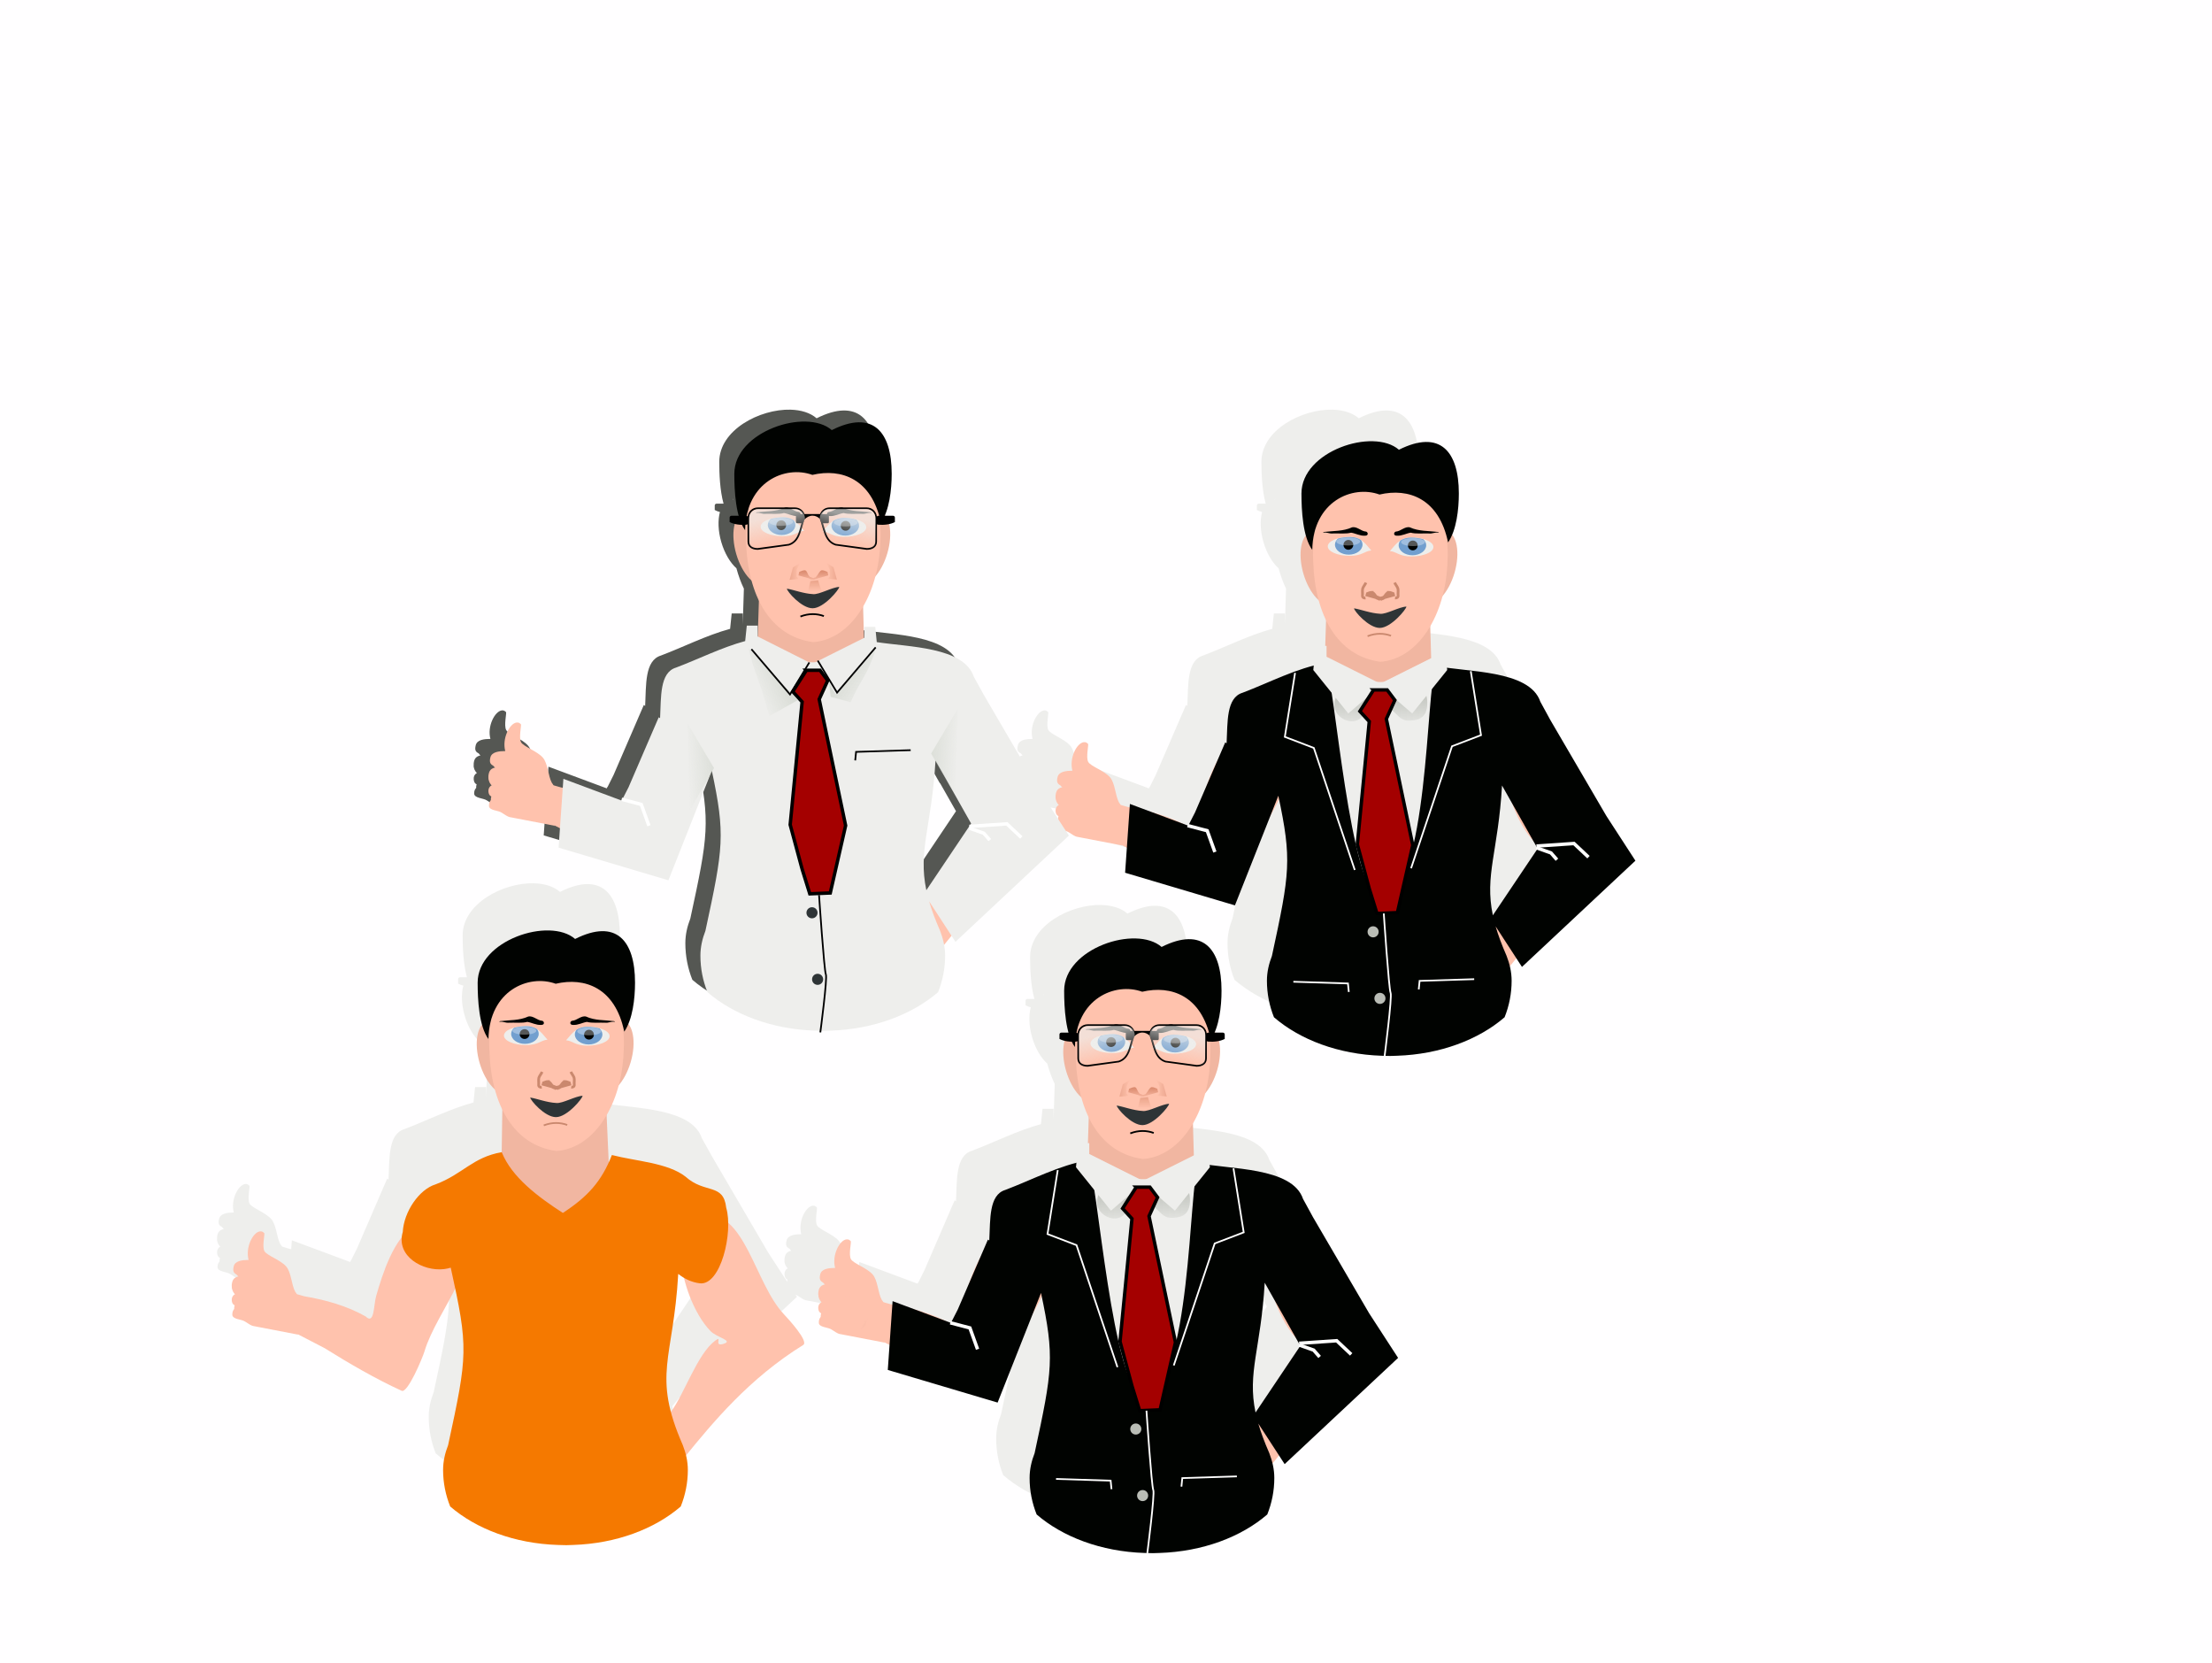 <?xml version="1.0"?><svg width="306" height="230" xmlns="http://www.w3.org/2000/svg" xmlns:xlink="http://www.w3.org/1999/xlink">
 <defs>
  <linearGradient id="linearGradient5216">
   <stop stop-color="#dfe1dc" stop-opacity="0" id="stop5218" offset="0"/>
   <stop stop-color="#dfe1dc" stop-opacity="0" id="stop5220" offset="1"/>
  </linearGradient>
  <linearGradient id="linearGradient5204">
   <stop stop-color="#d3d7cf" id="stop5206" offset="0"/>
   <stop stop-color="#d3d7cf" stop-opacity="0" id="stop5208" offset="1"/>
  </linearGradient>
  <linearGradient id="linearGradient4717">
   <stop stop-color="#d9886c" id="stop4719" offset="0"/>
   <stop stop-color="#d9886c" stop-opacity="0" id="stop4721" offset="1"/>
  </linearGradient>
  <linearGradient id="linearGradient4693">
   <stop stop-color="#eda890" id="stop4695" offset="0"/>
   <stop stop-color="#eda890" stop-opacity="0" id="stop4697" offset="1"/>
  </linearGradient>
  <linearGradient id="linearGradient4683">
   <stop stop-color="#e69d83" id="stop4685" offset="0"/>
   <stop stop-color="#e69d83" stop-opacity="0" id="stop4687" offset="1"/>
  </linearGradient>
  <linearGradient id="linearGradient4667">
   <stop stop-color="#d9886c" id="stop4669" offset="0"/>
   <stop stop-color="#f1b6a1" stop-opacity="0" id="stop4671" offset="1"/>
  </linearGradient>
  <linearGradient id="linearGradient4636">
   <stop stop-color="#eeeeec" id="stop4638" offset="0"/>
   <stop stop-color="#eeeeec" stop-opacity="0" id="stop4640" offset="1"/>
  </linearGradient>
  <linearGradient id="linearGradient4415">
   <stop stop-color="#babdb6" id="stop4417" offset="0"/>
   <stop stop-color="#babdb6" stop-opacity="0" id="stop4419" offset="1"/>
  </linearGradient>
  <linearGradient id="linearGradient4009">
   <stop stop-color="#c17d11" id="stop4011" offset="0"/>
   <stop stop-color="#c17d11" stop-opacity="0" id="stop4013" offset="1"/>
  </linearGradient>
  <linearGradient id="linearGradient3517">
   <stop stop-color="#d29c89" id="stop3519" offset="0"/>
   <stop stop-color="#d29c89" stop-opacity="0" id="stop3521" offset="1"/>
  </linearGradient>
  <linearGradient id="linearGradient3347">
   <stop stop-color="#eeeeec" id="stop3349" offset="0"/>
   <stop stop-color="#eeeeec" stop-opacity="0" id="stop3351" offset="1"/>
  </linearGradient>
  <linearGradient id="linearGradient3261">
   <stop stop-color="#ffc2ac" id="stop3263" offset="0"/>
   <stop stop-color="#210800" id="stop3265" offset="1"/>
  </linearGradient>
  <linearGradient id="linearGradient1537">
   <stop stop-color="#c0c0c0" offset="0" id="stop1538"/>
   <stop stop-color="#fff" offset="1" id="stop1539"/>
  </linearGradient>
  <linearGradient id="linearGradient1533">
   <stop stop-color="#000" offset="0" id="stop1534"/>
   <stop stop-color="#fff" offset="1" id="stop1535"/>
  </linearGradient>
  <radialGradient r="3.859" fy="99.102" fx="303.202" cy="99.102" cx="303.202" gradientTransform="matrix(1.654,0.178,-0.5,4.652,-456.131,-116.994)" gradientUnits="userSpaceOnUse" id="radialGradient4220" xlink:href="#linearGradient3517"/>
  <radialGradient r="3.859" fy="99.102" fx="303.202" cy="99.102" cx="303.202" gradientTransform="matrix(1.654,0.178,-0.5,4.652,-140.131,-121.494)" gradientUnits="userSpaceOnUse" id="radialGradient4394" xlink:href="#linearGradient3517"/>
  <linearGradient y2="1.133" x2="0.56" y1="0.129" x1="0.5" id="linearGradient4421" xlink:href="#linearGradient4415"/>
  <linearGradient y2="-0.64" x2="0.498" y1="1.324" x1="0.498" id="linearGradient4944" xlink:href="#linearGradient3347"/>
  <radialGradient r="3.859" fy="99.102" fx="303.202" cy="99.102" cx="303.202" gradientTransform="matrix(1.424,0.153,-0.431,4.006,-79.347,-344.537)" gradientUnits="userSpaceOnUse" id="radialGradient4946" xlink:href="#linearGradient3517"/>
  <linearGradient y2="1" x2="0.5" y1="0.273" x1="0.429" id="linearGradient4948" xlink:href="#linearGradient4009"/>
  <radialGradient r="3.859" fy="99.102" fx="303.202" cy="99.102" cx="303.202" gradientTransform="matrix(1.654,0.178,-0.5,4.652,-240.131,-122.494)" gradientUnits="userSpaceOnUse" id="radialGradient5056" xlink:href="#linearGradient3517"/>
  <linearGradient y2="1.364" x2="0.5" y1="0" x1="0.4" id="linearGradient5058" xlink:href="#linearGradient4717"/>
  <linearGradient y2="1.133" x2="0.56" y1="0.129" x1="0.5" id="linearGradient5060" xlink:href="#linearGradient4415"/>
  <linearGradient y2="0.825" x2="0.442" y1="-0.156" x1="0.442" id="linearGradient5062" xlink:href="#linearGradient4683"/>
  <linearGradient y2="0.5" x2="1" y1="0.5" x1="0" id="linearGradient5064" xlink:href="#linearGradient4693"/>
  <linearGradient y2="0.5" x2="0" y1="0.5" x1="1" id="linearGradient5066" xlink:href="#linearGradient4693"/>
  <linearGradient y2="0.823" x2="0.654" y1="0.177" x1="0.438" id="linearGradient5068" xlink:href="#linearGradient4636"/>
  <linearGradient y2="0.823" x2="0.346" y1="0.177" x1="0.562" id="linearGradient5070" xlink:href="#linearGradient4636"/>
  <radialGradient r="2.74" fy="323.895" fx="596.71" cy="323.895" cx="596.71" gradientTransform="matrix(0.753,-0.659,1.581,1.806,-462.378,129.616)" gradientUnits="userSpaceOnUse" id="radialGradient5072" xlink:href="#linearGradient4667"/>
  <radialGradient r="2.74" fy="323.895" fx="596.71" cy="323.895" cx="596.71" gradientTransform="matrix(-0.753,-0.659,-1.581,1.806,1483.374,129.616)" gradientUnits="userSpaceOnUse" id="radialGradient5074" xlink:href="#linearGradient4667"/>
  <radialGradient r="3.859" fy="99.102" fx="303.202" cy="99.102" cx="303.202" gradientTransform="matrix(1.654,0.178,-0.5,4.652,-240.131,-122.494)" gradientUnits="userSpaceOnUse" id="radialGradient5302" xlink:href="#linearGradient3517"/>
  <linearGradient y2="1.364" x2="0.5" y1="0" x1="0.4" id="linearGradient5304" xlink:href="#linearGradient4717"/>
  <linearGradient y2="-0.065" x2="0.908" y1="0.5" x1="0.345" id="linearGradient5306" xlink:href="#linearGradient5216"/>
  <linearGradient y2="0.825" x2="0.442" y1="-0.156" x1="0.442" id="linearGradient5308" xlink:href="#linearGradient4683"/>
  <linearGradient y2="0.5" x2="1" y1="0.5" x1="0" id="linearGradient5310" xlink:href="#linearGradient4693"/>
  <linearGradient y2="0.5" x2="0" y1="0.5" x1="1" id="linearGradient5312" xlink:href="#linearGradient4693"/>
  <linearGradient y2="0.823" x2="0.654" y1="0.177" x1="0.438" id="linearGradient5314" xlink:href="#linearGradient4636"/>
  <linearGradient y2="0.823" x2="0.346" y1="0.177" x1="0.562" id="linearGradient5316" xlink:href="#linearGradient4636"/>
  <radialGradient r="2.74" fy="323.895" fx="596.71" cy="323.895" cx="596.71" gradientTransform="matrix(0.753,-0.659,1.581,1.806,-462.378,129.616)" gradientUnits="userSpaceOnUse" id="radialGradient5318" xlink:href="#linearGradient4667"/>
  <radialGradient r="2.74" fy="323.895" fx="596.71" cy="323.895" cx="596.71" gradientTransform="matrix(-0.753,-0.659,-1.581,1.806,1483.374,129.616)" gradientUnits="userSpaceOnUse" id="radialGradient5320" xlink:href="#linearGradient4667"/>
  <linearGradient y2="0.667" x2="0" y1="0.403" x1="1.545" id="linearGradient5322" xlink:href="#linearGradient5204"/>
  <linearGradient y2="0.667" x2="1" y1="0.403" x1="-0.545" id="linearGradient5324" xlink:href="#linearGradient5204"/>
  <linearGradient y2="0.838" x2="0.232" y1="0.386" x1="0.955" id="linearGradient5326" xlink:href="#linearGradient5204"/>
  <linearGradient y2="1.08" x2="0.754" y1="0.498" x1="-0.012" id="linearGradient5328" xlink:href="#linearGradient5204"/>
  <radialGradient r="3.859" fy="99.102" fx="303.202" cy="99.102" cx="303.202" gradientTransform="matrix(1.654,0.178,-0.5,4.652,-240.131,-122.494)" gradientUnits="userSpaceOnUse" id="radialGradient5438" xlink:href="#linearGradient3517"/>
  <linearGradient y2="331.705" x2="397.3" y1="327.955" x1="396.425" gradientTransform="translate(-100,-1)" gradientUnits="userSpaceOnUse" id="linearGradient5440" xlink:href="#linearGradient4717"/>
  <linearGradient y2="388.439" x2="461.189" y1="392.814" x1="456.689" gradientTransform="translate(0.177,-0.884)" gradientUnits="userSpaceOnUse" id="linearGradient5442" xlink:href="#linearGradient5216"/>
  <linearGradient y2="327.924" x2="610.375" y1="324" x1="610.375" gradientTransform="translate(-312.562,5.25)" gradientUnits="userSpaceOnUse" id="linearGradient5444" xlink:href="#linearGradient4683"/>
  <linearGradient y2="322.281" x2="606.125" y1="322.281" x1="603" gradientTransform="translate(-312.688,5)" gradientUnits="userSpaceOnUse" id="linearGradient5446" xlink:href="#linearGradient4693"/>
  <linearGradient y2="322.281" x2="606.125" y1="322.281" x1="603" gradientTransform="matrix(-1,0,0,1,907.188,4.938)" gradientUnits="userSpaceOnUse" id="linearGradient5448" xlink:href="#linearGradient4693"/>
  <linearGradient y2="308.472" x2="531.797" y1="300.782" x1="528.25" gradientTransform="translate(0.375,-0.125)" gradientUnits="userSpaceOnUse" id="linearGradient5450" xlink:href="#linearGradient4636"/>
  <linearGradient y2="308.472" x2="531.797" y1="300.782" x1="528.25" gradientTransform="matrix(-1,0,0,1,1079.607,-0.125)" gradientUnits="userSpaceOnUse" id="linearGradient5452" xlink:href="#linearGradient4636"/>
  <radialGradient r="2.74" fy="323.895" fx="596.71" cy="323.895" cx="596.71" gradientTransform="matrix(0.753,-0.659,1.581,1.806,-462.378,129.616)" gradientUnits="userSpaceOnUse" id="radialGradient5454" xlink:href="#linearGradient4667"/>
  <radialGradient r="2.74" fy="323.895" fx="596.71" cy="323.895" cx="596.71" gradientTransform="matrix(-0.753,-0.659,-1.581,1.806,1483.374,129.616)" gradientUnits="userSpaceOnUse" id="radialGradient5456" xlink:href="#linearGradient4667"/>
  <linearGradient y2="152.723" x2="467.044" y1="146.005" x1="479.065" gradientTransform="translate(6.354,230.061)" gradientUnits="userSpaceOnUse" id="linearGradient5458" xlink:href="#linearGradient5204"/>
  <linearGradient y2="152.723" x2="467.044" y1="146.005" x1="479.065" gradientTransform="matrix(-1,0,0,1,1019.638,225.818)" gradientUnits="userSpaceOnUse" id="linearGradient5460" xlink:href="#linearGradient5204"/>
  <linearGradient y2="152.723" x2="467.044" y1="146.005" x1="479.065" gradientTransform="matrix(0.98,-0.198,0.198,0.98,6.626,303.236)" gradientUnits="userSpaceOnUse" id="linearGradient5462" xlink:href="#linearGradient5204"/>
  <linearGradient y2="152.723" x2="467.044" y1="146.005" x1="479.065" gradientTransform="matrix(-0.98,-0.198,-0.198,0.98,1013.239,303.636)" gradientUnits="userSpaceOnUse" id="linearGradient5464" xlink:href="#linearGradient5204"/>
  <radialGradient r="3.859" fy="99.102" fx="303.202" cy="99.102" cx="303.202" gradientTransform="matrix(1.654,0.178,-0.5,4.652,-240.131,-122.494)" gradientUnits="userSpaceOnUse" id="radialGradient5519" xlink:href="#linearGradient3517"/>
  <linearGradient y2="331.705" x2="397.3" y1="327.955" x1="396.425" gradientTransform="translate(-100,-1)" gradientUnits="userSpaceOnUse" id="linearGradient5521" xlink:href="#linearGradient4717"/>
  <linearGradient y2="388.439" x2="461.189" y1="392.814" x1="456.689" gradientTransform="translate(0.177,-0.884)" gradientUnits="userSpaceOnUse" id="linearGradient5523" xlink:href="#linearGradient5216"/>
  <linearGradient y2="327.924" x2="610.375" y1="324" x1="610.375" gradientTransform="translate(-312.562,5.25)" gradientUnits="userSpaceOnUse" id="linearGradient5525" xlink:href="#linearGradient4683"/>
  <linearGradient y2="322.281" x2="606.125" y1="322.281" x1="603" gradientTransform="translate(-312.688,5)" gradientUnits="userSpaceOnUse" id="linearGradient5527" xlink:href="#linearGradient4693"/>
  <linearGradient y2="322.281" x2="606.125" y1="322.281" x1="603" gradientTransform="matrix(-1,0,0,1,907.188,4.938)" gradientUnits="userSpaceOnUse" id="linearGradient5529" xlink:href="#linearGradient4693"/>
  <linearGradient y2="308.472" x2="531.797" y1="300.782" x1="528.25" gradientTransform="translate(0.375,-0.125)" gradientUnits="userSpaceOnUse" id="linearGradient5531" xlink:href="#linearGradient4636"/>
  <linearGradient y2="308.472" x2="531.797" y1="300.782" x1="528.25" gradientTransform="matrix(-1,0,0,1,1079.607,-0.125)" gradientUnits="userSpaceOnUse" id="linearGradient5533" xlink:href="#linearGradient4636"/>
  <radialGradient r="2.74" fy="323.895" fx="596.71" cy="323.895" cx="596.71" gradientTransform="matrix(0.753,-0.659,1.581,1.806,-462.378,129.616)" gradientUnits="userSpaceOnUse" id="radialGradient5535" xlink:href="#linearGradient4667"/>
  <radialGradient r="2.74" fy="323.895" fx="596.71" cy="323.895" cx="596.71" gradientTransform="matrix(-0.753,-0.659,-1.581,1.806,1483.374,129.616)" gradientUnits="userSpaceOnUse" id="radialGradient5537" xlink:href="#linearGradient4667"/>
  <linearGradient y2="152.723" x2="467.044" y1="146.005" x1="479.065" gradientTransform="translate(6.354,230.061)" gradientUnits="userSpaceOnUse" id="linearGradient5539" xlink:href="#linearGradient5204"/>
  <linearGradient y2="152.723" x2="467.044" y1="146.005" x1="479.065" gradientTransform="matrix(-1,0,0,1,1019.638,225.818)" gradientUnits="userSpaceOnUse" id="linearGradient5541" xlink:href="#linearGradient5204"/>
  <linearGradient y2="152.723" x2="467.044" y1="146.005" x1="479.065" gradientTransform="matrix(0.98,-0.198,0.198,0.98,6.626,303.236)" gradientUnits="userSpaceOnUse" id="linearGradient5543" xlink:href="#linearGradient5204"/>
  <linearGradient y2="152.723" x2="467.044" y1="146.005" x1="479.065" gradientTransform="matrix(-0.98,-0.198,-0.198,0.98,1013.239,303.636)" gradientUnits="userSpaceOnUse" id="linearGradient5545" xlink:href="#linearGradient5204"/>
  <linearGradient y2="152.723" x2="467.044" y1="146.005" x1="479.065" gradientTransform="matrix(-0.462,-9.3383233e-2,-9.3383233e-2,0.462,434.101,-74.466)" gradientUnits="userSpaceOnUse" id="linearGradient5549" xlink:href="#linearGradient5204"/>
  <linearGradient y2="152.723" x2="467.044" y1="146.005" x1="479.065" gradientTransform="matrix(0.462,-9.3383233e-2,9.3383233e-2,0.462,-40.576,-74.654)" gradientUnits="userSpaceOnUse" id="linearGradient5553" xlink:href="#linearGradient5204"/>
  <linearGradient y2="152.723" x2="467.044" y1="146.005" x1="479.065" gradientTransform="matrix(-0.472,0,0,0.472,437.118,-111.162)" gradientUnits="userSpaceOnUse" id="linearGradient5556" xlink:href="#linearGradient5204"/>
  <linearGradient y2="152.723" x2="467.044" y1="146.005" x1="479.065" gradientTransform="matrix(0.472,0,0,0.472,-40.705,-109.161)" gradientUnits="userSpaceOnUse" id="linearGradient5559" xlink:href="#linearGradient5204"/>
  <radialGradient r="2.74" fy="323.895" fx="596.71" cy="323.895" cx="596.71" gradientTransform="matrix(-0.355,-0.311,-0.745,0.852,655.797,-156.527)" gradientUnits="userSpaceOnUse" id="radialGradient5562" xlink:href="#linearGradient4667"/>
  <radialGradient r="2.74" fy="323.895" fx="596.71" cy="323.895" cx="596.71" gradientTransform="matrix(0.355,-0.311,0.745,0.852,-261.739,-156.527)" gradientUnits="userSpaceOnUse" id="radialGradient5565" xlink:href="#linearGradient4667"/>
  <linearGradient y2="322.281" x2="606.125" y1="322.281" x1="603" gradientTransform="matrix(-0.472,0,0,0.472,484.533,-218.149)" gradientUnits="userSpaceOnUse" id="linearGradient5572" xlink:href="#linearGradient4693"/>
  <linearGradient y2="322.281" x2="606.125" y1="322.281" x1="603" gradientTransform="matrix(0.472,0,0,0.472,-90.709,-218.12)" gradientUnits="userSpaceOnUse" id="linearGradient5575" xlink:href="#linearGradient4693"/>
  <linearGradient y2="327.924" x2="610.375" y1="324" x1="610.375" gradientTransform="matrix(0.472,0,0,0.472,-90.651,-218.002)" gradientUnits="userSpaceOnUse" id="linearGradient5578" xlink:href="#linearGradient4683"/>
  <linearGradient y2="388.439" x2="461.189" y1="392.814" x1="456.689" gradientTransform="matrix(0.472,0,0,0.472,-43.618,-218.065)" gradientUnits="userSpaceOnUse" id="linearGradient5587" xlink:href="#linearGradient5216"/>
  <linearGradient y2="331.705" x2="397.3" y1="327.955" x1="396.425" gradientTransform="matrix(0.472,0,0,0.472,9.585,-220.949)" gradientUnits="userSpaceOnUse" id="linearGradient5592" xlink:href="#linearGradient4717"/>
  <radialGradient r="3.859" fy="99.102" fx="303.202" cy="99.102" cx="303.202" gradientTransform="matrix(0.78,8.3889197e-2,-0.236,2.194,-56.495,-278.241)" gradientUnits="userSpaceOnUse" id="radialGradient5607" xlink:href="#linearGradient3517"/>
  <linearGradient y2="308.472" x2="531.797" y1="300.782" x1="528.25" gradientTransform="translate(0.375,-0.125)" gradientUnits="userSpaceOnUse" id="linearGradient5623" xlink:href="#linearGradient4636"/>
  <linearGradient y2="308.472" x2="531.797" y1="300.782" x1="528.25" gradientTransform="matrix(-1,0,0,1,1079.607,-0.125)" gradientUnits="userSpaceOnUse" id="linearGradient5625" xlink:href="#linearGradient4636"/>
  <linearGradient y2="308.472" x2="531.797" y1="300.782" x1="528.25" gradientTransform="matrix(-0.472,0,0,0.472,451.252,-215.594)" gradientUnits="userSpaceOnUse" id="linearGradient5628" xlink:href="#linearGradient4636"/>
  <linearGradient y2="308.472" x2="531.797" y1="300.782" x1="528.25" gradientTransform="matrix(0.472,0,0,0.472,-57.669,-215.594)" gradientUnits="userSpaceOnUse" id="linearGradient5631" xlink:href="#linearGradient4636"/>
  <filter id="filter5675">
   <feGaussianBlur id="feGaussianBlur5677" stdDeviation="2.058"/>
  </filter>
 </defs>
 <g>
  <title>Layer 1</title>
  <rect fill="#fffeff" stroke-width="20" stroke-linejoin="bevel" stroke-miterlimit="4" stroke-dashoffset="0" y="0" x="0" height="230" width="306" id="rect12763"/>
  <path fill="#555753" stroke-width="0.5" stroke-linejoin="bevel" stroke-miterlimit="4" stroke-dashoffset="0" filter="url(#filter5675)" id="path5683" d="m109.375,56.656c-4.284,-0.108 -9.875,2.814 -9.875,7.219c0,1.639 0.088,3.944 0.594,5.781l-0.969,0c-0.139,0 -0.25,0.111 -0.25,0.25l0,0.625c0.212,0.115 0.451,0.218 0.719,0.281c-0.295,1.09 -0.271,2.589 0.188,4.156c0.464,1.585 1.246,2.87 2.094,3.625c0.273,1.009 0.613,1.951 1.031,2.812l-0.156,4.938l0,-1.5l-1.531,0l-0.219,2.125c-3.303,0.901 -6.388,2.488 -9.562,3.688c-2.278,0.686 -2.039,4.113 -2.188,6.906c-0.007,0.024 0.007,0.038 0,0.062l-0.188,-0.125l-4.188,9.688l-0.844,1.688l-0.094,-0.031l0.062,0.062l-0.062,0.125l-8.062,-3l-0.094,1.219c-0.071,-0.013 -0.148,-0.02 -0.219,-0.031l-1,-0.312c-0.022,-0.021 -0.074,-0.04 -0.094,-0.062c-0.012,-0.014 0.012,-0.016 0,-0.031l-0.188,-0.25c-0.509,-0.936 -0.544,-2.659 -1.25,-3.469c-0.786,-0.902 -2.667,-1.533 -3,-2.125c-0.354,-0.63 0.087,-2.388 -0.031,-2.5c-0.13,-0.124 -0.262,-0.199 -0.406,-0.219c-0.063,-0.009 -0.123,-0.009 -0.188,0c-0.965,0.138 -2.028,2.201 -1.562,3.938c-0.858,0.007 -1.842,0.109 -2.031,0.875c-0.156,0.63 -0.042,0.912 0.406,1.125c0.069,0.106 0.155,0.198 0.25,0.281c-0.634,0.15 -0.873,0.472 -0.938,1.125c-0.006,0.062 -0.003,0.129 0,0.188c-0.046,0.413 0.142,0.828 0.438,1.125c-0.307,0.171 -0.464,0.473 -0.438,0.844c0.029,0.398 0.164,0.616 0.406,0.719c-0.055,0.164 -0.081,0.332 -0.062,0.5c-0.156,0.154 -0.276,0.372 -0.281,0.75c-0.009,0.684 1.262,0.641 1.75,0.969c0.425,0.286 0.876,0.584 1.094,0.625l6.219,1.188l0.031,-0.062c0.02,0.014 0.043,0.049 0.062,0.062l0.656,0.344l-0.188,2.688l15.188,4.5l5.812,-14.656l0.219,-0.375c1.849,8.733 1.542,10.579 -0.938,22.031c-0.418,1.077 -0.688,2.191 -0.688,3.406c0,1.769 0.337,3.487 0.969,5.062c3.602,3.107 8.941,5.119 14.906,5.312c0.243,0.01 0.474,0.026 0.719,0.031l0,0.219c0,0 0.03,-0.207 0.031,-0.219c0.138,0.003 0.267,0 0.406,0c0.314,-0.003 0.627,-0.019 0.938,-0.031c5.965,-0.194 11.273,-2.206 14.875,-5.312c0.632,-1.576 1,-3.293 1,-5.062c0,-0.509 -0.07,-0.985 -0.156,-1.469c0.332,-0.407 0.687,-0.833 1.031,-1.25l0.531,0.812l15.688,-14.688l-4,-6.156l-7.781,-13.312c-0.013,-0.052 -1.36,-2.419 -1.375,-2.469c-1.384,-4.112 -8.958,-4.094 -13.406,-4.781l-0.188,-2.094l-1.5,0l0,1.5l-0.062,0.031l-0.125,-4.375c0.717,-1.232 1.312,-2.636 1.719,-4.188c0.664,-0.774 1.247,-1.866 1.625,-3.156c0.442,-1.51 0.51,-2.952 0.25,-4.031c0.29,-0.063 0.554,-0.158 0.781,-0.281l0,-0.625c0,-0.139 -0.111,-0.25 -0.25,-0.25l-1.062,0c-0.018,-0.024 -0.044,-0.04 -0.062,-0.062c0.716,-1.687 0.938,-3.923 0.938,-5.719c0,-5.873 -2.632,-8.861 -8.281,-6.031c-0.882,-0.766 -2.166,-1.151 -3.594,-1.188zm-7.969,12.281c-0.011,0.063 -0.021,0.124 -0.031,0.188c-0.012,-0.001 -0.02,0.001 -0.031,0c0.017,-0.065 0.044,-0.124 0.062,-0.188zm25.906,34.625l2.719,4.781l0,-0.062l2.219,3.906l-6.188,9.219c-1.159,-5.524 0.713,-8.782 1.25,-17.844z"/>
  <path fill="#eeeeec" stroke-width="0.5" stroke-linejoin="bevel" stroke-miterlimit="4" stroke-dashoffset="0" filter="url(#filter5675)" d="m73.875,122.156c-4.284,-0.108 -9.875,2.814 -9.875,7.219c0,1.639 0.088,3.944 0.594,5.781l-0.969,0c-0.139,0 -0.25,0.111 -0.25,0.25l0,0.625c0.212,0.115 0.451,0.218 0.719,0.281c-0.295,1.09 -0.271,2.589 0.188,4.156c0.464,1.585 1.246,2.87 2.094,3.625c0.273,1.009 0.613,1.951 1.031,2.812l-0.156,4.938l0,-1.5l-1.531,0l-0.219,2.125c-3.303,0.901 -6.388,2.488 -9.562,3.688c-2.278,0.686 -2.039,4.113 -2.188,6.906c-0.007,0.024 0.007,0.038 0,0.062l-0.188,-0.125l-4.188,9.688l-0.844,1.688l-0.094,-0.031l0.062,0.062l-0.062,0.125l-8.062,-3l-0.094,1.219c-0.071,-0.013 -0.148,-0.02 -0.219,-0.031l-1,-0.312c-0.022,-0.021 -0.074,-0.04 -0.094,-0.062c-0.012,-0.014 0.012,-0.016 0,-0.031l-0.188,-0.25c-0.509,-0.936 -0.544,-2.659 -1.25,-3.469c-0.786,-0.902 -2.667,-1.533 -3,-2.125c-0.354,-0.63 0.087,-2.388 -0.031,-2.5c-0.13,-0.124 -0.262,-0.199 -0.406,-0.219c-0.063,-0.009 -0.123,-0.009 -0.188,0c-0.965,0.138 -2.028,2.201 -1.562,3.938c-0.858,0.007 -1.842,0.109 -2.031,0.875c-0.156,0.63 -0.042,0.912 0.406,1.125c0.069,0.106 0.155,0.198 0.25,0.281c-0.634,0.15 -0.873,0.472 -0.938,1.125c-0.006,0.062 -0.003,0.129 0,0.188c-0.046,0.413 0.142,0.828 0.438,1.125c-0.307,0.171 -0.464,0.473 -0.438,0.844c0.029,0.398 0.164,0.616 0.406,0.719c-0.055,0.164 -0.081,0.332 -0.062,0.5c-0.156,0.154 -0.276,0.372 -0.281,0.75c-0.009,0.684 1.262,0.641 1.75,0.969c0.425,0.286 0.876,0.584 1.094,0.625l6.219,1.188l0.031,-0.062c0.02,0.014 0.043,0.049 0.062,0.062l0.656,0.344l-0.188,2.688l15.188,4.5l5.812,-14.656l0.219,-0.375c1.849,8.733 1.542,10.579 -0.938,22.031c-0.418,1.077 -0.688,2.191 -0.688,3.406c0,1.769 0.337,3.487 0.969,5.062c3.602,3.107 8.941,5.118 14.906,5.312c0.243,0.01 0.474,0.026 0.719,0.031l0,0.219c0,0 0.03,-0.207 0.031,-0.219c0.138,0.003 0.267,0 0.406,0c0.314,-0.003 0.627,-0.019 0.938,-0.031c5.965,-0.194 11.273,-2.206 14.875,-5.312c0.632,-1.576 1,-3.293 1,-5.062c0,-0.509 -0.07,-0.985 -0.156,-1.469c0.332,-0.407 0.687,-0.833 1.031,-1.25l0.531,0.812l15.688,-14.688l-4,-6.156l-7.781,-13.312c-0.013,-0.052 -1.36,-2.419 -1.375,-2.469c-1.384,-4.112 -8.958,-4.094 -13.406,-4.781l-0.188,-2.094l-1.5,0l0,1.5l-0.062,0.031l-0.125,-4.375c0.717,-1.232 1.312,-2.636 1.719,-4.188c0.663,-0.774 1.247,-1.866 1.625,-3.156c0.442,-1.51 0.511,-2.952 0.25,-4.031c0.29,-0.063 0.554,-0.158 0.781,-0.281l0,-0.625c0,-0.139 -0.111,-0.25 -0.25,-0.25l-1.062,0c-0.018,-0.024 -0.044,-0.04 -0.062,-0.062c0.716,-1.687 0.938,-3.923 0.938,-5.719c0,-5.873 -2.632,-8.861 -8.281,-6.031c-0.882,-0.766 -2.166,-1.151 -3.594,-1.188zm-7.969,12.281c-0.011,0.063 -0.021,0.124 -0.031,0.188c-0.012,-0.001 -0.02,0.001 -0.031,0c0.017,-0.065 0.044,-0.124 0.062,-0.188zm25.906,34.625l2.719,4.781l0,-0.062l2.219,3.906l-6.188,9.219c-1.159,-5.524 0.713,-8.782 1.25,-17.844z" id="path5681"/>
  <path fill="#eeeeec" stroke-width="0.5" stroke-linejoin="bevel" stroke-miterlimit="4" stroke-dashoffset="0" filter="url(#filter5675)" d="m184.375,56.656c-4.284,-0.108 -9.875,2.814 -9.875,7.219c0,1.639 0.088,3.944 0.594,5.781l-0.969,0c-0.139,0 -0.25,0.111 -0.25,0.25l0,0.625c0.212,0.115 0.451,0.218 0.719,0.281c-0.295,1.09 -0.271,2.589 0.188,4.156c0.464,1.585 1.246,2.87 2.094,3.625c0.273,1.009 0.613,1.951 1.031,2.812l-0.156,4.938l0,-1.5l-1.531,0l-0.219,2.125c-3.303,0.901 -6.388,2.488 -9.562,3.688c-2.278,0.686 -2.039,4.113 -2.188,6.906c-0.007,0.024 0.007,0.038 0,0.062l-0.188,-0.125l-4.188,9.688l-0.844,1.688l-0.094,-0.031l0.062,0.062l-0.062,0.125l-8.062,-3l-0.094,1.219c-0.071,-0.013 -0.148,-0.02 -0.219,-0.031l-1,-0.312c-0.022,-0.021 -0.074,-0.04 -0.094,-0.062c-0.012,-0.014 0.012,-0.016 0,-0.031l-0.188,-0.25c-0.509,-0.936 -0.544,-2.659 -1.25,-3.469c-0.786,-0.902 -2.667,-1.533 -3,-2.125c-0.354,-0.63 0.087,-2.388 -0.031,-2.5c-0.13,-0.124 -0.262,-0.199 -0.406,-0.219c-0.063,-0.009 -0.123,-0.009 -0.188,0c-0.965,0.138 -2.028,2.201 -1.562,3.938c-0.858,0.007 -1.842,0.109 -2.031,0.875c-0.156,0.63 -0.042,0.912 0.406,1.125c0.069,0.106 0.155,0.198 0.25,0.281c-0.634,0.15 -0.873,0.472 -0.938,1.125c-0.006,0.062 -0.003,0.129 0,0.188c-0.046,0.413 0.142,0.828 0.438,1.125c-0.307,0.171 -0.464,0.473 -0.438,0.844c0.029,0.398 0.164,0.616 0.406,0.719c-0.055,0.164 -0.081,0.332 -0.062,0.5c-0.156,0.154 -0.276,0.372 -0.281,0.75c-0.009,0.684 1.262,0.641 1.75,0.969c0.425,0.286 0.876,0.584 1.094,0.625l6.219,1.188l0.031,-0.062c0.02,0.014 0.043,0.049 0.062,0.062l0.656,0.344l-0.188,2.688l15.188,4.5l5.812,-14.656l0.219,-0.375c1.849,8.733 1.542,10.579 -0.938,22.031c-0.418,1.077 -0.688,2.191 -0.688,3.406c0,1.769 0.337,3.487 0.969,5.062c3.602,3.107 8.941,5.118 14.906,5.312c0.243,0.01 0.474,0.026 0.719,0.031l0,0.219c0,0 0.03,-0.207 0.031,-0.219c0.138,0.003 0.267,0 0.406,0c0.314,-0.003 0.627,-0.019 0.938,-0.031c5.965,-0.194 11.273,-2.206 14.875,-5.312c0.632,-1.576 1,-3.293 1,-5.062c0,-0.509 -0.07,-0.985 -0.156,-1.469c0.332,-0.407 0.687,-0.833 1.031,-1.25l0.531,0.812l15.688,-14.688l-4,-6.156l-7.781,-13.312c-0.014,-0.052 -1.36,-2.419 -1.375,-2.469c-1.384,-4.112 -8.958,-4.094 -13.406,-4.781l-0.188,-2.094l-1.5,0l0,1.5l-0.062,0.031l-0.125,-4.375c0.717,-1.232 1.312,-2.636 1.719,-4.188c0.663,-0.774 1.247,-1.866 1.625,-3.156c0.442,-1.51 0.511,-2.952 0.25,-4.031c0.29,-0.063 0.554,-0.158 0.781,-0.281l0,-0.625c0,-0.139 -0.111,-0.25 -0.25,-0.25l-1.062,0c-0.018,-0.024 -0.044,-0.04 -0.062,-0.062c0.716,-1.687 0.938,-3.923 0.938,-5.719c0,-5.873 -2.632,-8.861 -8.281,-6.031c-0.882,-0.766 -2.166,-1.151 -3.594,-1.188zm-7.969,12.281c-0.011,0.063 -0.021,0.124 -0.031,0.188c-0.012,-0.001 -0.02,0.001 -0.031,0c0.017,-0.065 0.044,-0.124 0.062,-0.188zm25.906,34.625l2.719,4.781l0,-0.062l2.219,3.906l-6.188,9.219c-1.159,-5.524 0.713,-8.782 1.25,-17.844z" id="path5679"/>
  <path fill="#eeeeec" stroke-width="0.5" stroke-linejoin="bevel" stroke-miterlimit="4" stroke-dashoffset="0" filter="url(#filter5675)" id="rect5334" d="m152.375,125.156c-4.284,-0.108 -9.875,2.814 -9.875,7.219c0,1.639 0.088,3.944 0.594,5.781l-0.969,0c-0.139,0 -0.25,0.111 -0.25,0.25l0,0.625c0.212,0.115 0.451,0.218 0.719,0.281c-0.295,1.09 -0.271,2.589 0.188,4.156c0.464,1.585 1.246,2.87 2.094,3.625c0.273,1.009 0.613,1.951 1.031,2.812l-0.156,4.938l0,-1.5l-1.531,0l-0.219,2.125c-3.303,0.901 -6.388,2.488 -9.562,3.688c-2.278,0.686 -2.039,4.113 -2.188,6.906c-0.007,0.024 0.007,0.038 0,0.062l-0.188,-0.125l-4.188,9.688l-0.844,1.688l-0.094,-0.031l0.062,0.062l-0.062,0.125l-8.062,-3l-0.094,1.219c-0.071,-0.013 -0.148,-0.02 -0.219,-0.031l-1,-0.312c-0.022,-0.021 -0.074,-0.04 -0.094,-0.062c-0.012,-0.014 0.012,-0.016 0,-0.031l-0.188,-0.25c-0.509,-0.936 -0.544,-2.659 -1.25,-3.469c-0.786,-0.902 -2.667,-1.533 -3,-2.125c-0.354,-0.63 0.087,-2.388 -0.031,-2.5c-0.13,-0.124 -0.262,-0.199 -0.406,-0.219c-0.063,-0.009 -0.123,-0.009 -0.188,0c-0.965,0.138 -2.028,2.201 -1.562,3.938c-0.858,0.007 -1.842,0.109 -2.031,0.875c-0.156,0.63 -0.042,0.912 0.406,1.125c0.069,0.106 0.155,0.198 0.25,0.281c-0.634,0.15 -0.873,0.472 -0.938,1.125c-0.006,0.062 -0.003,0.129 0,0.188c-0.046,0.413 0.142,0.828 0.438,1.125c-0.307,0.171 -0.464,0.473 -0.438,0.844c0.029,0.398 0.164,0.616 0.406,0.719c-0.055,0.164 -0.081,0.332 -0.062,0.5c-0.156,0.154 -0.276,0.372 -0.281,0.75c-0.009,0.684 1.262,0.641 1.75,0.969c0.425,0.286 0.876,0.584 1.094,0.625l6.219,1.188l0.031,-0.062c0.02,0.014 0.043,0.049 0.062,0.062l0.656,0.344l-0.188,2.688l15.188,4.5l5.812,-14.656l0.219,-0.375c1.849,8.733 1.542,10.579 -0.938,22.031c-0.418,1.077 -0.688,2.191 -0.688,3.406c0,1.769 0.337,3.487 0.969,5.062c3.602,3.107 8.941,5.118 14.906,5.312c0.243,0.01 0.474,0.026 0.719,0.031l0,0.219c0,0 0.03,-0.207 0.031,-0.219c0.138,0.003 0.267,0 0.406,0c0.314,-0.003 0.627,-0.019 0.938,-0.031c5.965,-0.194 11.273,-2.206 14.875,-5.312c0.632,-1.576 1,-3.293 1,-5.062c0,-0.509 -0.07,-0.985 -0.156,-1.469c0.332,-0.407 0.687,-0.833 1.031,-1.25l0.531,0.812l15.688,-14.688l-4,-6.156l-7.781,-13.312c-0.013,-0.052 -1.36,-2.419 -1.375,-2.469c-1.384,-4.112 -8.958,-4.094 -13.406,-4.781l-0.188,-2.094l-1.5,0l0,1.5l-0.062,0.031l-0.125,-4.375c0.717,-1.232 1.312,-2.636 1.719,-4.188c0.664,-0.774 1.247,-1.866 1.625,-3.156c0.442,-1.51 0.51,-2.952 0.25,-4.031c0.29,-0.063 0.554,-0.158 0.781,-0.281l0,-0.625c0,-0.139 -0.111,-0.25 -0.25,-0.25l-1.062,0c-0.018,-0.024 -0.044,-0.04 -0.062,-0.062c0.716,-1.687 0.938,-3.923 0.938,-5.719c0,-5.873 -2.632,-8.861 -8.281,-6.031c-0.882,-0.766 -2.166,-1.151 -3.594,-1.188zm-7.969,12.281c-0.011,0.063 -0.021,0.124 -0.031,0.188c-0.012,-0.001 -0.02,0.001 -0.031,0c0.017,-0.065 0.044,-0.124 0.062,-0.188zm25.906,34.625l2.719,4.781l0,-0.062l2.219,3.906l-6.188,9.219c-1.159,-5.524 0.713,-8.782 1.25,-17.844z"/>
  <g transform="matrix(0.472,0,0,0.472,24.628,5.339) " id="g4873">
   <path fill="#f1b6a1" stroke-width="2" stroke-linejoin="bevel" stroke-miterlimit="4" stroke-dashoffset="0" id="path4302" d="m130.407,287.62c-2.975,-0.873 -6.789,3.207 -8.516,9.112c-1.728,5.905 -0.715,11.397 2.262,12.266c2.975,0.873 6.789,-3.207 8.517,-9.112c1.728,-5.905 0.715,-11.397 -2.262,-12.266z"/>
   <path fill="#f1b6a1" stroke-width="2" stroke-linejoin="bevel" stroke-miterlimit="4" stroke-dashoffset="0" d="m90.652,287.87c2.975,-0.873 6.789,3.207 8.516,9.112c1.728,5.905 0.715,11.397 -2.262,12.266c-2.975,0.873 -6.789,-3.207 -8.517,-9.112c-1.728,-5.905 -0.715,-11.397 2.262,-12.266z" id="path4300"/>
   <path fill="#ffc2ad" fill-rule="evenodd" stroke-width="1px" d="m78.71,345.169c-3.274,-0.074 -7.311,1.243 -9.543,2.658c-5.945,3.769 -9.177,13.887 -11.112,20.655c-0.762,2.664 -0.455,8.514 -3.074,5.924c-5.316,-3.026 -11.736,-4.86 -17.933,-5.892l-2.146,-0.608c-0.046,-0.044 -0.117,-0.079 -0.16,-0.128c-0.026,-0.03 -0.007,-0.064 -0.032,-0.096l-0.384,-0.544c-1.079,-1.984 -1.13,-5.648 -2.626,-7.365c-1.667,-1.914 -5.667,-3.228 -6.373,-4.483c-0.751,-1.336 0.186,-5.078 -0.064,-5.316c-0.275,-0.262 -0.559,-0.439 -0.865,-0.48c-0.134,-0.018 -0.28,-0.02 -0.416,0c-2.046,0.293 -4.285,4.675 -3.298,8.358c-1.821,0.015 -3.954,0.233 -4.355,1.857c-0.378,1.528 -0.008,2.163 1.313,2.626c0.033,0.012 0.062,0.021 0.096,0.032c0.122,0.081 0.253,0.157 0.416,0.224c-1.692,0.256 -2.252,1 -2.402,2.53c-0.112,1.141 0.53,2.045 1.665,2.402c-0.059,0.043 -0.109,0.111 -0.16,0.16c-0.005,0.005 -0.027,-0.005 -0.032,0c-1,0.259 -1.544,1.036 -1.473,2.017c0.081,1.125 0.634,1.481 1.473,1.633c-0.108,0.156 -0.203,0.337 -0.256,0.576c-0.001,0.003 -0.031,-0.003 -0.032,0c-0.573,0.312 -1.01,0.816 -1.025,1.953c-0.019,1.45 2.649,1.322 3.683,2.017c0.902,0.606 1.877,1.227 2.338,1.313l13.162,2.53l0.064,-0.096c0.042,0.029 0.086,0.067 0.128,0.096l7.718,4.003c7.078,4.438 15.094,9.07 22.513,12.457c1.736,0.928 6.163,-9.674 6.725,-11.561c3.602,-12.1 18.119,-27.095 11.016,-37.532c-0.892,-1.311 -2.583,-1.877 -4.547,-1.921zm-43.424,34.553l-0.192,0l-0.096,0.096l0.288,-0.096z" id="path4052"/>
   <path fill="#ffc2ad" fill-rule="evenodd" stroke-width="1px" id="path4054" d="m153.773,344.336c12.591,-0.914 15.162,20.28 23.826,29.462c1.351,1.432 7.309,7.929 5.636,8.967c-15.846,9.826 -26.384,22.561 -35.054,33.235c-1.845,2.272 -7.65,-2.856 -8.754,-5.566c-1.094,-2.686 3.395,-5.87 5.124,-8.198c3.897,-5.247 7.652,-16.844 12.897,-20.744c2.236,-1.662 -0.507,1.75 2.181,1.017c3.554,-0.969 -1.663,-1.83 -3.587,-3.825c-4.886,-5.067 -8.393,-14.761 -8.674,-21.794c-0.169,-4.224 2.188,-12.247 6.405,-12.553z"/>
   <path fill="#f1b6a1" stroke-width="2" stroke-linejoin="bevel" stroke-miterlimit="4" stroke-dashoffset="0" id="path4056" d="m126.874,337.675c0,9.333 -8.481,17.165 -17.037,17.165c-8.556,0 -15.499,-7.575 -15.499,-16.908c0,-9.333 8.993,-13.578 17.549,-13.578c8.556,0 14.987,3.988 14.987,13.322z"/>
   <path fill="#f1b6a1" stroke-width="2" stroke-linejoin="bevel" stroke-miterlimit="4" stroke-dashoffset="0" d="m103.343,303.285l14.723,0c4.587,0 7.191,4.228 7.396,8.811l1.591,35.409c0,4.587 -4.4,8.28 -8.987,8.28l-14.723,0c-4.587,0 -10.755,-3.163 -8.811,-7.75l0.53,-35.409c0.177,-4.234 3.693,-9.341 8.28,-9.341z" id="rect4060"/>
   <path fill="#f57900" stroke-width="2" stroke-linejoin="bevel" stroke-miterlimit="4" stroke-dashoffset="0" d="m127.156,327.117c-2.959,7.654 -7.127,12.265 -14.373,16.962c-7.131,-4.623 -14.926,-10.362 -17.918,-17.803c-8.579,1.523 -11.345,6.399 -19.359,9.427c-4.831,1.455 -9.321,8.025 -9.637,13.948c-2.102,7.135 5.946,11.64 12.105,10.888c0.672,-0.083 1.322,-0.226 1.953,-0.416c5.21,23.584 4.976,25.468 -0.769,52.006c-0.887,2.284 -1.473,4.693 -1.473,7.269c0,3.751 0.741,7.354 2.082,10.696c7.639,6.589 18.894,10.861 31.543,11.272c0.829,0.034 1.657,0.064 2.498,0.064c0.667,-0.006 1.326,-0.037 1.985,-0.064c12.65,-0.411 23.904,-4.684 31.543,-11.272c1.34,-3.342 2.082,-6.944 2.082,-10.696c0,-2.577 -0.586,-4.985 -1.473,-7.269c-9.083,-20.772 -2.766,-24.972 -1.345,-50.181c1.853,1.468 3.949,2.464 6.309,2.754c6.159,0.752 9.86,-14.985 7.757,-22.12c-0.827,-7.376 -6.185,-3.968 -11.945,-9.142c-5.2,-4.053 -14.46,-4.493 -21.565,-6.324z" id="path4062"/>
   <path fill="#ffc2ad" stroke-width="2" stroke-linejoin="bevel" stroke-miterlimit="4" stroke-dashoffset="0" d="m110.939,263.432c-9.798,0 -19.75,14 -19.75,31.25c0,0.539 0.029,1.065 0.062,1.562c0.418,16.1 7.106,28.033 19.688,29.688c10.991,-0.771 19.269,-13.588 19.688,-29.688c0.033,-0.498 0.062,-1.023 0.062,-1.562c0,-17.25 -9.952,-31.25 -19.75,-31.25z" id="path4064"/>
   <g id="g4270">
    <path fill="#eeeeec" stroke-width="2" stroke-linejoin="bevel" stroke-miterlimit="4" stroke-dashoffset="0" d="m108.277,293.319c-2.019,0.182 -2.691,1.579 -6.269,1.579c-3.578,0 -6.481,-1.246 -6.481,-2.782c0,-1.536 2.904,-2.782 6.481,-2.782c3.578,0 4.887,2.525 6.269,3.985z" id="path4076"/>
    <path fill="#729fcf" stroke-width="2" stroke-linejoin="bevel" stroke-miterlimit="4" stroke-dashoffset="0" d="m102.097,289.369c-1.342,0 -2.578,0.174 -3.612,0.483c-0.008,0.007 -0.019,0.012 -0.027,0.019c-0.502,0.489 -0.823,1.081 -0.823,1.738c0,1.62 1.809,2.935 4.038,2.935c2.229,0 4.038,-1.315 4.037,-2.935c0,-0.497 -0.178,-0.96 -0.478,-1.371c-0.817,-0.515 -1.823,-0.869 -3.134,-0.869z" id="path4078"/>
    <path fill="#010301" stroke-width="2" stroke-linejoin="bevel" stroke-miterlimit="4" stroke-dashoffset="0" id="path4080" d="m103,291.673c0,0.792 -0.642,1.435 -1.435,1.435c-0.792,0 -1.435,-0.642 -1.435,-1.435c0,-0.792 0.642,-1.435 1.435,-1.435c0.792,0 1.435,0.642 1.435,1.435z"/>
    <path opacity="0.345" fill="#f8fbfd" stroke-width="2" stroke-linejoin="bevel" stroke-miterlimit="4" stroke-dashoffset="0" id="path4090" d="m105.015,290.686c0,0.645 -1.567,1.168 -3.5,1.168c-1.933,0 -3.5,-0.523 -3.5,-1.168c0,-0.645 1.567,-1.168 3.5,-1.168c1.933,0 3.5,0.523 3.5,1.168z"/>
   </g>
   <path fill="#2e3436" stroke-width="2" stroke-linejoin="bevel" stroke-miterlimit="4" stroke-dashoffset="0" id="path4100" d="m103.224,310.275c0,0.759 4.264,5.739 7.541,5.739c3.278,0 7.806,-5.495 7.806,-6.254c-2.097,0.076 -5.88,2.291 -7.666,2.112c-2.87,-0.146 -5.729,-1.301 -7.681,-1.597z"/>
   <path fill="url(#radialGradient4220)" fill-rule="evenodd" stroke-width="1px" d="m22.791,358.337c-0.982,0.513 -1.276,1.664 -2.084,2.653c-0.721,0.883 -0.843,2.923 -0.702,3.802c0.172,1.072 0.145,2.152 0.515,3.201c0.048,0.137 0.053,0.193 0.086,0.295c-0.114,0.764 -0.119,1.541 -0.046,1.997c0.172,1.072 0.145,2.152 0.515,3.201c0.309,0.877 0.281,0.855 0.605,2.201c0.539,0.431 1.912,-0.584 2.869,0.002c1.056,0.646 2.272,0.859 2.884,0.539c0.847,-0.442 1.907,-0.88 2.272,-2.044c0.361,-1.151 0.724,-2.308 1.086,-3.458c0.251,-0.799 -0.53,-2.346 -0.782,-3.061c-0.112,-0.317 -0.942,-1.031 -1.702,-1.696c-0.753,-2.472 -3.992,-3.711 -4.368,-6.019l-1.148,-1.612z" id="path4104"/>
   <path fill="none" fill-rule="evenodd" stroke-width="1px" d="m21.789,359.163c-0.558,-0.175 -1.149,0.432 -1.627,0.753c-0.413,0.278 -0.762,0.817 -0.966,1.467c-0.246,0.783 -0.245,1.183 -0.499,1.992c-0.25,0.795 -0.097,2.248 0.126,2.821c0.293,0.753 -0.098,2.024 0.356,2.893c0.345,0.66 0.414,1.552 0.537,2.318c0.215,1.337 2.076,1.704 2.983,2.58c0.625,0.603 1.451,0.205 1.756,0.045c0.525,-0.274 0.93,-0.498 1.469,-1.056c0.634,-0.656 1.277,-1.478 1.945,-2.171c0.675,-0.7 1.084,-1.841 1.4,-2.848c0.2,-0.638 -0.143,-1.576 -0.191,-2.209c-0.059,-0.772 -0.43,-1.647 -0.386,-2.397c0.021,-0.359 -0.538,-0.847 -0.668,-1.095c-0.182,-0.348 -0.605,-0.696 -1.121,-0.858c-0.583,-0.183 -0.917,-0.414 -1.575,-0.621c-0.575,-0.181 -1.151,-0.361 -1.726,-0.542c-0.475,-0.149 -0.858,-0.522 -1.424,-0.7c-0.172,-0.054 -0.259,-0.25 -0.388,-0.375z" id="path4106"/>
   <path fill="#ffc2ad" fill-rule="evenodd" stroke-width="1px" d="m18.629,358.566c-0.629,-0.241 -1.397,0.088 -1.647,0.717c-0.704,1.298 -0.094,3.036 1.149,3.766c1.606,1.198 3.23,2.571 5.265,2.927c0.674,0.113 1.366,0.083 2.04,0.011c0.777,-0.158 1.352,-0.927 1.267,-1.719c-1.677,-2.622 -5.252,-4.313 -8.074,-5.701z" id="path4108"/>
   <path fill="#ffc2ad" fill-rule="evenodd" stroke-width="1px" id="path4110" d="m17.73,363.847c-0.629,-0.241 -1.397,0.088 -1.647,0.717c-0.704,1.298 -0.094,3.036 1.149,3.766c1.606,1.198 3.229,2.571 5.265,2.927c0.674,0.113 1.366,0.083 2.04,0.011c0.777,-0.158 1.352,-0.927 1.267,-1.72c-1.677,-2.622 -5.252,-4.313 -8.074,-5.701z"/>
   <path fill="#ffc2ad" fill-rule="evenodd" stroke-width="1px" d="m18.129,370.191c-0.658,-0.146 -1.369,0.291 -1.524,0.95c-0.506,1.387 0.352,3.017 1.688,3.557c1.765,0.95 3.571,2.07 5.637,2.124c0.683,0.013 1.363,-0.118 2.02,-0.288c0.745,-0.27 1.202,-1.115 1.002,-1.887c-2.043,-2.348 -5.828,-3.497 -8.822,-4.457z" id="path4112"/>
   <path fill="#010301" stroke-width="2" stroke-linejoin="bevel" stroke-miterlimit="4" stroke-dashoffset="0" d="m94.379,287.891c2.763,-0.34 5.67,-0.16 8.257,-1.352c1.439,-0.339 2.679,1.16 4.031,1.235c0.609,0.038 0.986,1.215 -0.221,1.222c-1.519,0.086 -2.68,-0.666 -4.079,-0.887c-1.47,0.407 -3.622,0.173 -5.17,0.229c-1.411,0.143 -1.681,-0.425 -3.088,-0.246l0.132,-0.104l0.137,-0.098l0,0z" id="path4252"/>
   <path fill="#010301" stroke-width="2" stroke-linejoin="bevel" stroke-miterlimit="4" stroke-dashoffset="0" id="path4259" d="m127.831,287.891c-2.763,-0.34 -5.67,-0.16 -8.257,-1.352c-1.439,-0.339 -2.679,1.16 -4.031,1.235c-0.609,0.038 -0.986,1.215 0.221,1.222c1.519,0.086 2.68,-0.666 4.079,-0.887c1.47,0.407 3.622,0.173 5.17,0.229c1.411,0.143 1.681,-0.425 3.088,-0.246l-0.132,-0.104l-0.137,-0.098l0,0z"/>
   <g transform="matrix(-1,0,0,1,219.309,-2.27) " id="g4276">
    <path fill="#eeeeec" stroke-width="2" stroke-linejoin="bevel" stroke-miterlimit="4" stroke-dashoffset="0" id="path4278" d="m105.574,295.766c-2.019,0.182 -2.691,1.579 -6.269,1.579c-3.578,0 -6.481,-1.246 -6.481,-2.782c0,-1.536 2.904,-2.782 6.481,-2.782c3.578,0 4.887,2.525 6.269,3.985z"/>
    <path fill="#729fcf" stroke-width="2" stroke-linejoin="bevel" stroke-miterlimit="4" stroke-dashoffset="0" id="path4280" d="m99.394,291.816c-1.342,0 -2.578,0.174 -3.612,0.483c-0.008,0.007 -0.019,0.012 -0.027,0.019c-0.502,0.489 -0.823,1.081 -0.823,1.738c0,1.62 1.809,2.935 4.038,2.935c2.229,0 4.038,-1.315 4.037,-2.935c0,-0.497 -0.178,-0.96 -0.478,-1.371c-0.817,-0.515 -1.823,-0.869 -3.134,-0.869z"/>
    <path fill="#010301" stroke-width="2" stroke-linejoin="bevel" stroke-miterlimit="4" stroke-dashoffset="0" d="m100.297,294.12c0,0.792 -0.642,1.435 -1.435,1.435c-0.792,0 -1.435,-0.642 -1.435,-1.435c0,-0.792 0.642,-1.435 1.435,-1.435c0.792,0 1.435,0.642 1.435,1.435z" id="path4282"/>
    <path opacity="0.345" fill="#f8fbfd" stroke-width="2" stroke-linejoin="bevel" stroke-miterlimit="4" stroke-dashoffset="0" d="m102.311,293.133c0,0.645 -1.567,1.168 -3.5,1.168c-1.933,0 -3.5,-0.523 -3.5,-1.168c0,-0.645 1.567,-1.168 3.5,-1.168c1.933,0 3.5,0.523 3.5,1.168z" id="path4284"/>
   </g>
   <path fill="#010301" stroke-width="2" stroke-linejoin="bevel" stroke-miterlimit="4" stroke-dashoffset="0" d="m116.376,263.807c-7.48,-6.5 -28.562,0.358 -28.562,12.812c0,4.948 0.392,12.779 3.156,16.5c0.283,-14.218 11.772,-19.073 19.719,-16.188c8.526,-2 17.416,1.152 20.094,14.031c2.473,-3.594 3.156,-9.688 3.156,-14.344c0,-12.454 -5.582,-18.812 -17.562,-12.812z" id="path4058"/>
   <path fill="none" fill-rule="evenodd" stroke="#ca886e" stroke-width="0.8" stroke-miterlimit="4" d="m106.71,302.755c-0.258,0.592 -0.716,1.078 -0.943,1.684c-0.171,0.671 -0.003,1.366 -0.069,2.047c-0.059,0.329 0.103,0.68 0.462,0.72c0.139,0.048 0.278,0.071 0.425,0.048" id="path4304"/>
   <path fill="#f1b6a1" fill-rule="evenodd" stroke="#ca886e" stroke-width="1px" d="m108.406,305.689c-0.704,0 -1.503,0.562 -1.75,0.5l3.125,0.875c-0.476,-0.473 -0.709,-1.214 -1.375,-1.375zm5,0c-0.666,0.161 -0.899,0.902 -1.375,1.375l3.125,-0.875c-0.247,0.062 -1.046,-0.5 -1.75,-0.5zm-4.124,1.097c0.236,0.223 1.069,0.666 1.499,0.653c0.084,-0.002 0.155,0.016 0.25,0c0.431,0.013 0.733,-0.121 0.969,-0.344l-1.094,0.312l-1.624,-0.622z" id="path4306"/>
   <path fill="none" fill-rule="evenodd" stroke="#ca886e" stroke-width="0.8" stroke-miterlimit="4" id="path4310" d="m115.122,302.734c0.258,0.592 0.716,1.078 0.943,1.684c0.171,0.671 0.003,1.366 0.069,2.047c0.059,0.329 -0.103,0.68 -0.462,0.72c-0.139,0.048 -0.278,0.071 -0.425,0.048"/>
   <path fill="none" fill-rule="evenodd" stroke="#ca886e" stroke-width="0.5" stroke-miterlimit="4" d="m107.189,318.432c2.445,-0.949 4.804,-0.883 6.875,-0.125" id="path4327"/>
  </g>
  <g transform="matrix(0.472,0,0,0.472,24.628,5.339) " id="g4825">
   <g id="g4445">
    <rect fill="#eeeeec" stroke-width="0.5" stroke-linejoin="bevel" stroke-miterlimit="4" stroke-dashoffset="0" ry="8.28" y="188.193" x="334.853" height="91.924" width="38.537" id="rect4408"/>
    <path fill="#f1b6a1" stroke-width="2" stroke-linejoin="bevel" stroke-miterlimit="4" stroke-dashoffset="0" id="path4332" d="m371.854,144.279c-2.975,-0.873 -6.789,3.207 -8.516,9.112c-1.728,5.905 -0.715,11.397 2.262,12.266c2.975,0.873 6.789,-3.207 8.516,-9.112c1.728,-5.905 0.715,-11.397 -2.262,-12.266z"/>
    <path fill="#f1b6a1" stroke-width="2" stroke-linejoin="bevel" stroke-miterlimit="4" stroke-dashoffset="0" d="m332.099,144.529c2.975,-0.873 6.789,3.207 8.516,9.112c1.728,5.905 0.715,11.397 -2.262,12.266c-2.975,0.873 -6.789,-3.207 -8.517,-9.112c-1.728,-5.905 -0.715,-11.397 2.262,-12.266z" id="path4334"/>
    <path fill="#ffc2ad" fill-rule="evenodd" stroke-width="1px" d="m320.158,201.828c-3.274,-0.074 -7.311,1.243 -9.543,2.658c-5.945,3.769 -9.177,13.887 -11.112,20.655c-0.762,2.664 -0.455,8.514 -3.074,5.924c-5.316,-3.026 -11.736,-4.86 -17.933,-5.892l-2.146,-0.608c-0.046,-0.044 -0.117,-0.079 -0.16,-0.128c-0.026,-0.03 -0.007,-0.064 -0.032,-0.096l-0.384,-0.544c-1.079,-1.984 -1.13,-5.648 -2.626,-7.365c-1.667,-1.914 -5.667,-3.228 -6.373,-4.483c-0.751,-1.336 0.186,-5.078 -0.064,-5.316c-0.275,-0.262 -0.559,-0.439 -0.865,-0.48c-0.134,-0.018 -0.28,-0.02 -0.416,0c-2.046,0.293 -4.285,4.675 -3.298,8.358c-1.821,0.015 -3.954,0.233 -4.355,1.857c-0.378,1.528 -0.008,2.163 1.313,2.626c0.033,0.012 0.062,0.021 0.096,0.032c0.122,0.081 0.253,0.157 0.416,0.224c-1.692,0.256 -2.252,1 -2.402,2.53c-0.112,1.141 0.53,2.045 1.665,2.402c-0.059,0.043 -0.109,0.111 -0.16,0.16c-0.005,0.005 -0.027,-0.005 -0.032,0c-1,0.259 -1.544,1.036 -1.473,2.017c0.081,1.125 0.634,1.481 1.473,1.633c-0.108,0.156 -0.203,0.337 -0.256,0.576c-0.001,0.003 -0.031,-0.003 -0.032,0c-0.573,0.312 -1.01,0.816 -1.025,1.953c-0.019,1.45 2.649,1.322 3.683,2.017c0.902,0.606 1.877,1.227 2.338,1.313l13.162,2.53l0.064,-0.096c0.042,0.029 0.086,0.067 0.128,0.096l7.718,4.003c7.078,4.438 15.094,9.07 22.513,12.457c1.736,0.928 6.163,-9.674 6.725,-11.561c3.602,-12.1 18.119,-27.095 11.016,-37.532c-0.892,-1.311 -2.583,-1.877 -4.547,-1.921zm-43.424,34.553l-0.192,0l-0.096,0.096l0.288,-0.096z" id="path4336"/>
    <path fill="#ffc2ad" fill-rule="evenodd" stroke-width="1px" id="path4338" d="m395.221,200.996c12.591,-0.914 15.162,20.28 23.826,29.462c1.351,1.432 7.309,7.929 5.636,8.967c-15.846,9.826 -26.384,22.561 -35.054,33.235c-1.845,2.272 -7.65,-2.856 -8.754,-5.566c-1.094,-2.686 3.395,-5.87 5.124,-8.198c3.897,-5.247 7.652,-16.844 12.897,-20.744c2.236,-1.662 -0.507,1.75 2.181,1.017c3.554,-0.969 -1.663,-1.83 -3.587,-3.825c-4.886,-5.067 -8.393,-14.761 -8.674,-21.794c-0.169,-4.224 2.188,-12.247 6.405,-12.553z"/>
    <path fill="#f1b6a1" stroke-width="2" stroke-linejoin="bevel" stroke-miterlimit="4" stroke-dashoffset="0" d="m344.79,159.945l14.723,0c4.587,0 7.265,4.225 7.397,8.811l0.53,18.438c-8.425,1.465 -21.14,2.589 -31.46,-1.591l0.53,-16.317c0.177,-4.234 3.693,-9.341 8.28,-9.341z" id="path4342"/>
    <path fill="#010301" stroke-width="2" stroke-linejoin="bevel" stroke-miterlimit="4" stroke-dashoffset="0" id="path4344" d="m336.324,182.935c-8.579,1.523 -16.311,5.702 -24.325,8.73c-4.831,1.455 -4.359,8.721 -4.675,14.645c-0.015,0.052 -0.017,0.105 -0.031,0.156l-0.375,-0.25l-8.844,20.5l-2,3.906l-17.094,-6.375l-1.406,20.156l32.188,9.562l12.719,-32.125c3.99,18.772 3.41,22.524 -1.875,46.938c-0.887,2.284 -1.469,4.705 -1.469,7.281c0,3.751 0.722,7.345 2.062,10.688c7.639,6.589 18.913,10.87 31.562,11.281c0.829,0.034 1.659,0.062 2.5,0.062c0.667,-0.006 1.309,-0.036 1.969,-0.062c12.65,-0.411 23.924,-4.692 31.562,-11.281c1.34,-3.342 2.062,-6.936 2.062,-10.688c0,-2.577 -0.582,-4.997 -1.469,-7.281c-1.419,-3.246 -2.474,-6.077 -3.219,-8.656l7.719,11.875l33.25,-31.125l-8.5,-13.094l-16.469,-28.188c-0.029,-0.11 -2.86,-5.188 -2.891,-5.293c-3.179,-9.445 -21.8,-8.593 -30.672,-10.519c-2.959,7.654 -1.879,64.522 -15.875,69.469c-9.631,-4.623 -13.414,-62.871 -16.406,-70.312zm51.719,35.906l10.438,18.5l-13.125,19.531c-2.468,-11.759 1.567,-18.652 2.688,-38.031z"/>
    <path fill="#ffc2ad" stroke-width="2" stroke-linejoin="bevel" stroke-miterlimit="4" stroke-dashoffset="0" d="m352.386,120.091c-9.798,0 -19.75,14 -19.75,31.25c0,0.539 0.029,1.065 0.062,1.562c0.418,16.1 7.106,28.033 19.688,29.688c10.991,-0.771 19.269,-13.588 19.688,-29.688c0.033,-0.498 0.062,-1.023 0.062,-1.562c0,-17.25 -9.952,-31.25 -19.75,-31.25z" id="path4346"/>
    <g id="g4348">
     <path fill="#eeeeec" stroke-width="2" stroke-linejoin="bevel" stroke-miterlimit="4" stroke-dashoffset="0" d="m349.725,149.978c-2.019,0.182 -2.691,1.579 -6.269,1.579c-3.578,0 -6.481,-1.246 -6.481,-2.782c0,-1.536 2.904,-2.782 6.481,-2.782c3.578,0 4.887,2.525 6.269,3.985z" id="path4350"/>
     <path fill="#729fcf" stroke-width="2" stroke-linejoin="bevel" stroke-miterlimit="4" stroke-dashoffset="0" d="m343.544,146.029c-1.342,0 -2.578,0.174 -3.612,0.483c-0.008,0.007 -0.019,0.012 -0.027,0.019c-0.502,0.489 -0.823,1.081 -0.823,1.738c0,1.62 1.809,2.935 4.038,2.935c2.229,0 4.038,-1.315 4.038,-2.935c0,-0.497 -0.178,-0.96 -0.478,-1.371c-0.817,-0.515 -1.823,-0.869 -3.134,-0.869z" id="path4352"/>
     <path fill="#010301" stroke-width="2" stroke-linejoin="bevel" stroke-miterlimit="4" stroke-dashoffset="0" id="path4354" d="m344.448,148.332c0,0.792 -0.642,1.435 -1.435,1.435c-0.792,0 -1.435,-0.642 -1.435,-1.435c0,-0.792 0.642,-1.435 1.435,-1.435c0.792,0 1.435,0.642 1.435,1.435z"/>
     <path opacity="0.345" fill="#f8fbfd" stroke-width="2" stroke-linejoin="bevel" stroke-miterlimit="4" stroke-dashoffset="0" id="path4356" d="m346.462,147.345c0,0.645 -1.567,1.168 -3.5,1.168c-1.933,0 -3.5,-0.523 -3.5,-1.168c0,-0.645 1.567,-1.168 3.5,-1.168c1.933,0 3.5,0.523 3.5,1.168z"/>
    </g>
    <path fill="#2e3436" stroke-width="2" stroke-linejoin="bevel" stroke-miterlimit="4" stroke-dashoffset="0" id="path4358" d="m344.671,166.934c0,0.759 4.264,5.739 7.541,5.739c3.277,0 7.806,-5.495 7.806,-6.254c-2.097,0.076 -5.88,2.291 -7.666,2.112c-2.87,-0.146 -5.729,-1.301 -7.681,-1.597z"/>
    <path fill="url(#radialGradient4394)" fill-rule="evenodd" stroke-width="1px" d="m264.239,214.996c-0.982,0.513 -1.276,1.664 -2.084,2.653c-0.721,0.883 -0.843,2.923 -0.702,3.802c0.172,1.072 0.145,2.152 0.515,3.201c0.048,0.137 0.053,0.193 0.086,0.295c-0.114,0.764 -0.119,1.541 -0.046,1.997c0.172,1.072 0.145,2.152 0.515,3.201c0.309,0.877 0.281,0.855 0.605,2.201c0.539,0.431 1.912,-0.584 2.869,0.002c1.056,0.646 2.272,0.859 2.884,0.539c0.847,-0.442 1.907,-0.88 2.272,-2.044c0.361,-1.151 0.724,-2.308 1.086,-3.458c0.251,-0.799 -0.53,-2.346 -0.782,-3.061c-0.112,-0.317 -0.942,-1.031 -1.702,-1.696c-0.753,-2.472 -3.992,-3.711 -4.368,-6.019l-1.148,-1.612z" id="path4360"/>
    <path fill="none" fill-rule="evenodd" stroke-width="1px" d="m263.236,215.823c-0.558,-0.175 -1.149,0.432 -1.627,0.753c-0.413,0.278 -0.762,0.817 -0.966,1.467c-0.246,0.783 -0.245,1.183 -0.499,1.992c-0.25,0.795 -0.097,2.248 0.126,2.821c0.293,0.753 -0.098,2.024 0.356,2.893c0.345,0.66 0.413,1.552 0.537,2.318c0.215,1.337 2.076,1.704 2.983,2.58c0.625,0.603 1.451,0.205 1.756,0.045c0.525,-0.274 0.93,-0.498 1.469,-1.056c0.634,-0.656 1.277,-1.478 1.946,-2.171c0.675,-0.7 1.083,-1.841 1.4,-2.848c0.2,-0.638 -0.143,-1.576 -0.191,-2.209c-0.059,-0.772 -0.43,-1.647 -0.386,-2.397c0.021,-0.359 -0.538,-0.847 -0.668,-1.095c-0.182,-0.348 -0.605,-0.696 -1.121,-0.858c-0.583,-0.183 -0.917,-0.414 -1.575,-0.621c-0.575,-0.181 -1.151,-0.361 -1.726,-0.542c-0.475,-0.149 -0.858,-0.522 -1.424,-0.7c-0.172,-0.054 -0.259,-0.25 -0.388,-0.375z" id="path4362"/>
    <path fill="#ffc2ad" fill-rule="evenodd" stroke-width="1px" d="m260.077,215.226c-0.629,-0.241 -1.397,0.088 -1.647,0.717c-0.704,1.298 -0.094,3.036 1.149,3.766c1.606,1.198 3.229,2.571 5.265,2.927c0.674,0.113 1.366,0.083 2.04,0.011c0.777,-0.158 1.352,-0.927 1.267,-1.719c-1.677,-2.622 -5.252,-4.313 -8.074,-5.701z" id="path4364"/>
    <path fill="#ffc2ad" fill-rule="evenodd" stroke-width="1px" id="path4366" d="m259.178,220.506c-0.629,-0.241 -1.397,0.088 -1.647,0.717c-0.704,1.298 -0.094,3.036 1.149,3.766c1.606,1.198 3.229,2.571 5.265,2.927c0.674,0.113 1.366,0.083 2.04,0.011c0.777,-0.158 1.352,-0.927 1.267,-1.72c-1.677,-2.622 -5.252,-4.313 -8.074,-5.701z"/>
    <path fill="#ffc2ad" fill-rule="evenodd" stroke-width="1px" d="m259.577,226.85c-0.658,-0.146 -1.369,0.291 -1.524,0.95c-0.506,1.387 0.352,3.017 1.688,3.557c1.765,0.95 3.571,2.07 5.637,2.124c0.683,0.013 1.363,-0.118 2.02,-0.288c0.745,-0.27 1.202,-1.115 1.002,-1.887c-2.043,-2.348 -5.828,-3.497 -8.822,-4.457z" id="path4368"/>
    <path fill="#010301" stroke-width="2" stroke-linejoin="bevel" stroke-miterlimit="4" stroke-dashoffset="0" d="m335.826,144.55c2.763,-0.34 5.67,-0.16 8.257,-1.352c1.439,-0.339 2.679,1.16 4.031,1.235c0.609,0.038 0.986,1.215 -0.221,1.222c-1.519,0.086 -2.68,-0.666 -4.079,-0.887c-1.47,0.407 -3.622,0.173 -5.17,0.229c-1.411,0.143 -1.681,-0.425 -3.088,-0.246l0.132,-0.104l0.137,-0.098l0,0z" id="path4370"/>
    <path fill="#010301" stroke-width="2" stroke-linejoin="bevel" stroke-miterlimit="4" stroke-dashoffset="0" id="path4372" d="m369.278,144.55c-2.763,-0.34 -5.67,-0.16 -8.257,-1.352c-1.439,-0.339 -2.679,1.16 -4.031,1.235c-0.609,0.038 -0.986,1.215 0.221,1.222c1.519,0.086 2.68,-0.666 4.079,-0.887c1.47,0.407 3.622,0.173 5.17,0.229c1.411,0.143 1.681,-0.425 3.088,-0.246l-0.132,-0.104l-0.137,-0.098l0,0z"/>
    <g transform="matrix(-1,0,0,1,535.309,-6.77) " id="g4374">
     <path fill="#eeeeec" stroke-width="2" stroke-linejoin="bevel" stroke-miterlimit="4" stroke-dashoffset="0" id="path4376" d="m180.126,156.925c-2.019,0.182 -2.691,1.579 -6.269,1.579c-3.578,0 -6.481,-1.246 -6.481,-2.782c0,-1.536 2.904,-2.782 6.481,-2.782c3.578,0 4.887,2.525 6.269,3.985z"/>
     <path fill="#729fcf" stroke-width="2" stroke-linejoin="bevel" stroke-miterlimit="4" stroke-dashoffset="0" id="path4378" d="m173.946,152.976c-1.342,0 -2.578,0.174 -3.612,0.483c-0.008,0.007 -0.019,0.012 -0.027,0.019c-0.502,0.489 -0.823,1.081 -0.823,1.738c0,1.62 1.809,2.935 4.038,2.935c2.229,0 4.038,-1.315 4.037,-2.935c0,-0.497 -0.178,-0.96 -0.478,-1.371c-0.817,-0.515 -1.823,-0.869 -3.134,-0.869z"/>
     <path fill="#010301" stroke-width="2" stroke-linejoin="bevel" stroke-miterlimit="4" stroke-dashoffset="0" d="m174.85,155.279c0,0.792 -0.642,1.435 -1.435,1.435c-0.792,0 -1.435,-0.642 -1.435,-1.435c0,-0.792 0.642,-1.435 1.435,-1.435c0.792,0 1.435,0.642 1.435,1.435z" id="path4380"/>
     <path opacity="0.345" fill="#f8fbfd" stroke-width="2" stroke-linejoin="bevel" stroke-miterlimit="4" stroke-dashoffset="0" d="m176.864,154.292c0,0.645 -1.567,1.168 -3.5,1.168c-1.933,0 -3.5,-0.523 -3.5,-1.168c0,-0.645 1.567,-1.168 3.5,-1.168c1.933,0 3.5,0.523 3.5,1.168z" id="path4382"/>
    </g>
    <path fill="#010301" stroke-width="2" stroke-linejoin="bevel" stroke-miterlimit="4" stroke-dashoffset="0" d="m357.824,120.466c-7.48,-6.5 -28.562,0.358 -28.562,12.812c0,4.948 0.392,12.779 3.156,16.5c0.283,-14.218 11.772,-19.073 19.719,-16.188c8.526,-2 17.416,1.152 20.094,14.031c2.473,-3.594 3.156,-9.688 3.156,-14.344c0,-12.454 -5.582,-18.812 -17.562,-12.812z" id="path4384"/>
    <path fill="none" fill-rule="evenodd" stroke="#ca886e" stroke-width="0.8" stroke-miterlimit="4" d="m348.158,159.414c-0.258,0.592 -0.716,1.078 -0.943,1.684c-0.171,0.671 -0.003,1.366 -0.069,2.047c-0.059,0.329 0.103,0.68 0.462,0.72c0.139,0.048 0.278,0.071 0.425,0.048" id="path4386"/>
    <path fill="#f1b6a1" fill-rule="evenodd" stroke="#ca886e" stroke-width="1px" d="m349.854,162.349c-0.704,0 -1.503,0.562 -1.75,0.5l3.125,0.875c-0.476,-0.473 -0.709,-1.214 -1.375,-1.375zm5,0c-0.666,0.161 -0.899,0.902 -1.375,1.375l3.125,-0.875c-0.247,0.062 -1.046,-0.5 -1.75,-0.5zm-4.124,1.097c0.236,0.223 1.069,0.666 1.499,0.653c0.084,-0.002 0.155,0.016 0.25,0c0.431,0.013 0.733,-0.121 0.969,-0.344l-1.094,0.312l-1.624,-0.622z" id="path4388"/>
    <path fill="none" fill-rule="evenodd" stroke="#ca886e" stroke-width="0.8" stroke-miterlimit="4" id="path4390" d="m356.569,159.393c0.258,0.592 0.716,1.078 0.943,1.684c0.171,0.671 0.003,1.366 0.069,2.047c0.059,0.329 -0.103,0.68 -0.462,0.72c-0.139,0.048 -0.278,0.071 -0.425,0.048"/>
    <path fill="none" fill-rule="evenodd" stroke="#ca886e" stroke-width="0.5" stroke-miterlimit="4" d="m348.636,175.091c2.445,-0.949 4.804,-0.883 6.875,-0.125" id="path4392"/>
    <path fill="url(#linearGradient4421)" stroke-width="0.5" stroke-linejoin="bevel" stroke-miterlimit="4" stroke-dashoffset="0" id="path4410" d="m360.136,188.591c-3.402,0 -6.251,2.103 -7.031,4.938c-0.875,-2.708 -3.667,-4.688 -6.969,-4.688c-4.002,0 -7.25,2.912 -7.25,6.5c0,3.588 5.234,6.392 8,3.5c2.152,-2.25 3.751,-2.103 4.531,-4.938c5.625,2.458 5.917,5.938 9.219,5.938c4.002,0 5.5,-1.662 5.5,-5.25c0,-3.588 -1.998,-6 -6,-6z"/>
    <path fill="#eeeeec" fill-rule="evenodd" stroke-width="1px" id="path4404" d="m351.823,189.253l16.263,-8.132l0,-3.182l3.182,0l0.707,7.071l-10.253,12.728l-9.9,-8.485z"/>
    <path fill="#eeeeec" fill-rule="evenodd" stroke-width="1px" d="m352.884,189.253l-16.263,-8.132l0,-3.182l-3.182,0l-0.707,7.071l10.253,12.728l9.899,-8.485z" id="path4406"/>
    <path fill="none" fill-rule="evenodd" stroke="#ffffff" stroke-width="0.5" stroke-miterlimit="4" id="path4423" d="m327.386,185.841l-3,18.75l8.5,3.25l12,35.75"/>
    <path fill="none" fill-rule="evenodd" stroke="#ffffff" stroke-width="0.5" stroke-miterlimit="4" d="m378.886,185.341l3,18.75l-8.5,3.25l-12,35.75" id="path4425"/>
    <path fill="#a40000" fill-rule="evenodd" stroke="#000000" stroke-width="1px" id="path4427" d="m350.386,190.841l-4,6.25l2.75,3l-3.5,36l3.5,13l2.25,7.25l6,-0.25l4.5,-19.75l-7.75,-37l2.5,-5.5l-2.25,-3l-4,0z"/>
    <path fill="none" fill-rule="evenodd" stroke="#ffffff" stroke-width="1px" id="path4429" d="m295.886,230.591l5.75,1.5l2.25,6.25"/>
    <path fill="none" fill-rule="evenodd" stroke="#ffffff" stroke-width="1px" id="path4431" d="m398.136,236.591l11,-0.75l4.25,4"/>
    <path fill="none" fill-rule="evenodd" stroke="#ffffff" stroke-width="1px" id="path4433" d="m398.136,237.091l4.25,1.5l1.75,2"/>
    <path fill="none" fill-rule="evenodd" stroke="#ffffff" stroke-width="0.5" stroke-miterlimit="4" id="path4435" d="m353.386,256.341c0,0 1.5,22.25 2,23.25c0.5,1 -1.75,18.5 -1.75,18.5"/>
    <path fill="none" fill-rule="evenodd" stroke="#ffffff" stroke-width="0.5" stroke-miterlimit="4" id="path4437" d="m326.886,276.341l16,0.5l0.25,2.5"/>
    <path fill="none" fill-rule="evenodd" stroke="#ffffff" stroke-width="0.5" stroke-miterlimit="4" d="m379.886,275.591l-16,0.5l-0.25,2.5" id="path4439"/>
    <path fill="#babdb6" stroke-width="0.5" stroke-linejoin="bevel" stroke-miterlimit="4" stroke-dashoffset="0" d="m351.886,261.716c0,0.897 -0.728,1.625 -1.625,1.625c-0.897,0 -1.625,-0.728 -1.625,-1.625c0,-0.897 0.728,-1.625 1.625,-1.625c0.897,0 1.625,0.728 1.625,1.625z" id="path4441"/>
    <path fill="#babdb6" stroke-width="0.5" stroke-linejoin="bevel" stroke-miterlimit="4" stroke-dashoffset="0" id="path4443" d="m353.886,281.216c0,0.897 -0.728,1.625 -1.625,1.625c-0.897,0 -1.625,-0.728 -1.625,-1.625c0,-0.897 0.728,-1.625 1.625,-1.625c0.897,0 1.625,0.728 1.625,1.625z"/>
   </g>
  </g>
  <g id="g4492"/>
  <g id="g4950" transform="matrix(0.472,0,0,0.472,20.384,4.867) ">
   <rect fill="#eeeeec" stroke-width="0.5" stroke-linejoin="bevel" stroke-miterlimit="4" stroke-dashoffset="0" ry="8.28" y="334.878" x="274.292" height="91.924" width="38.537" id="rect4952"/>
   <path fill="#f1b6a1" stroke-width="2" stroke-linejoin="bevel" stroke-miterlimit="4" stroke-dashoffset="0" id="path4954" d="m311.293,290.964c-2.975,-0.873 -6.789,3.207 -8.516,9.112c-1.728,5.905 -0.715,11.397 2.262,12.266c2.975,0.873 6.789,-3.207 8.517,-9.112c1.728,-5.905 0.715,-11.397 -2.262,-12.266z"/>
   <path fill="#f1b6a1" stroke-width="2" stroke-linejoin="bevel" stroke-miterlimit="4" stroke-dashoffset="0" d="m271.539,291.214c2.975,-0.873 6.789,3.207 8.516,9.112c1.728,5.905 0.715,11.397 -2.262,12.266c-2.975,0.873 -6.789,-3.207 -8.517,-9.112c-1.728,-5.905 -0.715,-11.397 2.262,-12.266z" id="path4956"/>
   <path fill="#ffc2ad" fill-rule="evenodd" stroke-width="1px" d="m259.597,348.513c-3.274,-0.074 -7.311,1.243 -9.543,2.658c-5.945,3.769 -9.177,13.887 -11.112,20.655c-0.762,2.664 -0.455,8.514 -3.074,5.924c-5.316,-3.026 -11.736,-4.86 -17.933,-5.892l-2.146,-0.608c-0.046,-0.044 -0.117,-0.079 -0.16,-0.128c-0.026,-0.03 -0.007,-0.064 -0.032,-0.096l-0.384,-0.544c-1.079,-1.984 -1.13,-5.648 -2.626,-7.365c-1.667,-1.914 -5.667,-3.228 -6.373,-4.483c-0.751,-1.336 0.186,-5.078 -0.064,-5.316c-0.275,-0.262 -0.559,-0.439 -0.865,-0.48c-0.134,-0.018 -0.28,-0.02 -0.416,0c-2.046,0.293 -4.285,4.675 -3.298,8.358c-1.821,0.015 -3.954,0.233 -4.355,1.857c-0.378,1.528 -0.008,2.163 1.313,2.626c0.033,0.012 0.062,0.021 0.096,0.032c0.122,0.081 0.253,0.157 0.416,0.224c-1.692,0.256 -2.252,1 -2.402,2.53c-0.112,1.141 0.53,2.045 1.665,2.402c-0.059,0.043 -0.109,0.111 -0.16,0.16c-0.005,0.005 -0.027,-0.005 -0.032,0c-1,0.259 -1.544,1.036 -1.473,2.017c0.081,1.125 0.634,1.481 1.473,1.633c-0.108,0.156 -0.203,0.337 -0.256,0.576c-0.001,0.003 -0.031,-0.003 -0.032,0c-0.573,0.312 -1.01,0.816 -1.025,1.953c-0.019,1.45 2.649,1.322 3.683,2.017c0.902,0.606 1.877,1.227 2.338,1.313l13.162,2.53l0.064,-0.096c0.042,0.029 0.086,0.067 0.128,0.096l7.718,4.003c7.078,4.438 15.094,9.07 22.513,12.457c1.736,0.928 6.163,-9.674 6.725,-11.561c3.602,-12.1 18.119,-27.095 11.016,-37.532c-0.892,-1.311 -2.583,-1.877 -4.547,-1.921zm-43.424,34.553l-0.192,0l-0.096,0.096l0.288,-0.096z" id="path4958"/>
   <path fill="#ffc2ad" fill-rule="evenodd" stroke-width="1px" id="path4960" d="m334.66,347.681c12.591,-0.914 15.161,20.28 23.826,29.462c1.351,1.432 7.309,7.929 5.636,8.967c-15.846,9.826 -26.384,22.561 -35.054,33.235c-1.845,2.272 -7.65,-2.856 -8.754,-5.566c-1.094,-2.686 3.395,-5.87 5.124,-8.198c3.897,-5.247 7.652,-16.844 12.897,-20.744c2.236,-1.662 -0.507,1.75 2.181,1.017c3.554,-0.969 -1.663,-1.83 -3.587,-3.825c-4.886,-5.067 -8.393,-14.761 -8.674,-21.794c-0.169,-4.224 2.188,-12.247 6.405,-12.553z"/>
   <path fill="#f1b6a1" stroke-width="2" stroke-linejoin="bevel" stroke-miterlimit="4" stroke-dashoffset="0" d="m284.229,306.63l14.723,0c4.587,0 7.265,4.225 7.396,8.811l0.53,18.438c-8.425,1.465 -21.14,2.589 -31.46,-1.591l0.53,-16.317c0.177,-4.234 3.693,-9.341 8.28,-9.341z" id="path4962"/>
   <path fill="#010301" stroke-width="2" stroke-linejoin="bevel" stroke-miterlimit="4" stroke-dashoffset="0" id="path4964" d="m275.763,329.62c-8.579,1.523 -16.311,5.702 -24.325,8.73c-4.831,1.455 -4.359,8.721 -4.675,14.645c-0.015,0.052 -0.017,0.105 -0.031,0.156l-0.375,-0.25l-8.844,20.5l-2,3.906l-17.094,-6.375l-1.406,20.156l32.188,9.562l12.719,-32.125c3.99,18.772 3.41,22.524 -1.875,46.938c-0.887,2.284 -1.469,4.705 -1.469,7.281c0,3.751 0.722,7.345 2.062,10.688c7.639,6.589 18.913,10.87 31.562,11.281c0.829,0.034 1.659,0.062 2.5,0.062c0.667,-0.006 1.309,-0.036 1.969,-0.062c12.65,-0.411 23.924,-4.692 31.562,-11.281c1.34,-3.342 2.062,-6.936 2.062,-10.688c0,-2.577 -0.582,-4.997 -1.469,-7.281c-1.419,-3.246 -2.474,-6.077 -3.219,-8.656l7.719,11.875l33.25,-31.125l-8.5,-13.094l-16.469,-28.188c-0.029,-0.11 -2.86,-5.188 -2.891,-5.293c-3.179,-9.445 -21.8,-8.593 -30.672,-10.519c-2.959,7.654 -1.879,64.522 -15.875,69.469c-9.631,-4.623 -13.414,-62.871 -16.406,-70.312zm51.719,35.906l10.438,18.5l-13.125,19.531c-2.468,-11.759 1.567,-18.652 2.688,-38.031z"/>
   <path fill="#ffc2ad" stroke-width="2" stroke-linejoin="bevel" stroke-miterlimit="4" stroke-dashoffset="0" d="m291.826,266.776c-9.798,0 -19.75,14 -19.75,31.25c0,0.539 0.029,1.065 0.062,1.562c0.418,16.1 7.106,28.033 19.688,29.688c10.991,-0.771 19.269,-13.588 19.688,-29.688c0.033,-0.498 0.062,-1.023 0.062,-1.562c0,-17.25 -9.952,-31.25 -19.75,-31.25z" id="path4966"/>
   <g id="g4968">
    <path fill="#eeeeec" stroke-width="2" stroke-linejoin="bevel" stroke-miterlimit="4" stroke-dashoffset="0" d="m289.164,296.663c-2.019,0.182 -2.691,1.579 -6.269,1.579c-3.578,0 -6.481,-1.246 -6.481,-2.782c0,-1.536 2.904,-2.782 6.481,-2.782c3.578,0 4.887,2.525 6.269,3.985z" id="path4970"/>
    <path fill="#729fcf" stroke-width="2" stroke-linejoin="bevel" stroke-miterlimit="4" stroke-dashoffset="0" d="m282.984,292.714c-1.342,0 -2.578,0.174 -3.612,0.483c-0.008,0.007 -0.019,0.012 -0.027,0.019c-0.502,0.489 -0.823,1.081 -0.823,1.738c0,1.62 1.809,2.935 4.038,2.935c2.229,0 4.038,-1.315 4.038,-2.935c0,-0.497 -0.178,-0.96 -0.478,-1.371c-0.817,-0.515 -1.823,-0.869 -3.134,-0.869z" id="path4972"/>
    <path fill="#010301" stroke-width="2" stroke-linejoin="bevel" stroke-miterlimit="4" stroke-dashoffset="0" id="path4974" d="m283.887,295.017c0,0.792 -0.642,1.435 -1.435,1.435c-0.792,0 -1.435,-0.642 -1.435,-1.435c0,-0.792 0.642,-1.435 1.435,-1.435c0.792,0 1.435,0.642 1.435,1.435z"/>
    <path opacity="0.345" fill="#f8fbfd" stroke-width="2" stroke-linejoin="bevel" stroke-miterlimit="4" stroke-dashoffset="0" id="path4976" d="m285.901,294.03c0,0.645 -1.567,1.168 -3.5,1.168c-1.933,0 -3.5,-0.523 -3.5,-1.168c0,-0.645 1.567,-1.168 3.5,-1.168c1.933,0 3.5,0.523 3.5,1.168z"/>
   </g>
   <path fill="#2e3436" stroke-width="2" stroke-linejoin="bevel" stroke-miterlimit="4" stroke-dashoffset="0" id="path4978" d="m284.111,313.619c0,0.759 4.264,5.739 7.541,5.739c3.277,0 7.806,-5.495 7.806,-6.254c-2.097,0.076 -5.88,2.291 -7.666,2.112c-2.87,-0.146 -5.729,-1.301 -7.681,-1.597z"/>
   <path fill="url(#radialGradient5056)" fill-rule="evenodd" stroke-width="1px" d="m203.678,361.681c-0.982,0.513 -1.276,1.664 -2.084,2.653c-0.721,0.883 -0.843,2.923 -0.702,3.802c0.172,1.072 0.145,2.152 0.515,3.201c0.048,0.137 0.053,0.193 0.086,0.295c-0.114,0.764 -0.119,1.541 -0.046,1.997c0.172,1.072 0.145,2.152 0.515,3.201c0.309,0.877 0.281,0.855 0.605,2.201c0.539,0.431 1.912,-0.584 2.869,0.002c1.056,0.646 2.272,0.859 2.884,0.539c0.847,-0.442 1.907,-0.88 2.272,-2.044c0.361,-1.151 0.724,-2.308 1.086,-3.458c0.251,-0.799 -0.53,-2.346 -0.782,-3.061c-0.112,-0.317 -0.942,-1.031 -1.702,-1.696c-0.753,-2.472 -3.992,-3.711 -4.368,-6.019l-1.148,-1.612z" id="path4980"/>
   <path fill="none" fill-rule="evenodd" stroke-width="1px" d="m202.675,362.508c-0.558,-0.175 -1.149,0.432 -1.627,0.753c-0.413,0.278 -0.762,0.817 -0.966,1.467c-0.246,0.783 -0.245,1.183 -0.499,1.992c-0.25,0.795 -0.097,2.248 0.126,2.821c0.293,0.753 -0.098,2.024 0.356,2.893c0.345,0.66 0.413,1.552 0.537,2.318c0.215,1.337 2.076,1.704 2.983,2.58c0.625,0.603 1.451,0.205 1.756,0.045c0.525,-0.274 0.93,-0.498 1.469,-1.056c0.634,-0.656 1.277,-1.478 1.945,-2.171c0.675,-0.7 1.083,-1.841 1.4,-2.848c0.2,-0.638 -0.143,-1.576 -0.191,-2.209c-0.059,-0.772 -0.43,-1.647 -0.386,-2.397c0.021,-0.359 -0.538,-0.847 -0.668,-1.095c-0.182,-0.348 -0.605,-0.696 -1.121,-0.858c-0.583,-0.183 -0.917,-0.414 -1.575,-0.621c-0.575,-0.181 -1.151,-0.361 -1.726,-0.542c-0.475,-0.149 -0.858,-0.522 -1.424,-0.7c-0.172,-0.054 -0.259,-0.25 -0.388,-0.375z" id="path4982"/>
   <path fill="#ffc2ad" fill-rule="evenodd" stroke-width="1px" d="m199.516,361.911c-0.629,-0.241 -1.397,0.088 -1.647,0.717c-0.704,1.298 -0.094,3.036 1.149,3.766c1.606,1.198 3.229,2.571 5.265,2.927c0.674,0.113 1.366,0.083 2.04,0.011c0.777,-0.158 1.352,-0.927 1.267,-1.719c-1.677,-2.622 -5.252,-4.313 -8.074,-5.701z" id="path4984"/>
   <path fill="#ffc2ad" fill-rule="evenodd" stroke-width="1px" id="path4986" d="m198.617,367.191c-0.629,-0.241 -1.397,0.088 -1.647,0.717c-0.704,1.298 -0.094,3.036 1.149,3.766c1.606,1.198 3.229,2.571 5.265,2.927c0.674,0.113 1.366,0.083 2.04,0.011c0.777,-0.158 1.352,-0.927 1.267,-1.72c-1.677,-2.622 -5.252,-4.313 -8.074,-5.701z"/>
   <path fill="#ffc2ad" fill-rule="evenodd" stroke-width="1px" d="m199.016,373.535c-0.658,-0.146 -1.369,0.291 -1.524,0.95c-0.506,1.387 0.352,3.017 1.688,3.557c1.765,0.95 3.571,2.07 5.637,2.124c0.683,0.013 1.363,-0.118 2.02,-0.288c0.745,-0.27 1.202,-1.115 1.002,-1.887c-2.043,-2.348 -5.828,-3.497 -8.822,-4.457z" id="path4988"/>
   <path fill="#010301" stroke-width="2" stroke-linejoin="bevel" stroke-miterlimit="4" stroke-dashoffset="0" d="m275.266,291.235c2.763,-0.34 5.67,-0.16 8.257,-1.352c1.439,-0.339 2.679,1.16 4.031,1.235c0.609,0.038 0.986,1.215 -0.221,1.222c-1.519,0.086 -2.68,-0.666 -4.079,-0.887c-1.47,0.407 -3.622,0.173 -5.17,0.229c-1.411,0.143 -1.681,-0.425 -3.088,-0.246l0.132,-0.104l0.137,-0.098l0,0z" id="path4990"/>
   <path fill="#010301" stroke-width="2" stroke-linejoin="bevel" stroke-miterlimit="4" stroke-dashoffset="0" id="path4992" d="m308.717,291.235c-2.763,-0.34 -5.67,-0.16 -8.257,-1.352c-1.439,-0.339 -2.679,1.16 -4.031,1.235c-0.609,0.038 -0.986,1.215 0.221,1.222c1.519,0.086 2.68,-0.666 4.079,-0.887c1.47,0.407 3.622,0.173 5.17,0.229c1.411,0.143 1.681,-0.425 3.088,-0.246l-0.132,-0.104l-0.137,-0.098l0,0z"/>
   <g transform="matrix(-1,0,0,1,648.309,-13.77) " id="g4994">
    <path fill="#eeeeec" stroke-width="2" stroke-linejoin="bevel" stroke-miterlimit="4" stroke-dashoffset="0" id="path4996" d="m353.687,310.61c-2.019,0.182 -2.691,1.579 -6.269,1.579c-3.578,0 -6.481,-1.246 -6.481,-2.782c0,-1.536 2.904,-2.782 6.481,-2.782c3.578,0 4.887,2.525 6.269,3.985z"/>
    <path fill="#729fcf" stroke-width="2" stroke-linejoin="bevel" stroke-miterlimit="4" stroke-dashoffset="0" id="path4998" d="m347.507,306.661c-1.342,0 -2.578,0.174 -3.612,0.483c-0.008,0.007 -0.019,0.012 -0.027,0.019c-0.502,0.489 -0.823,1.081 -0.823,1.738c0,1.62 1.809,2.935 4.038,2.935c2.229,0 4.038,-1.315 4.038,-2.935c0,-0.497 -0.178,-0.96 -0.478,-1.371c-0.817,-0.515 -1.823,-0.869 -3.134,-0.869z"/>
    <path fill="#010301" stroke-width="2" stroke-linejoin="bevel" stroke-miterlimit="4" stroke-dashoffset="0" d="m348.41,308.964c0,0.792 -0.642,1.435 -1.435,1.435c-0.792,0 -1.435,-0.642 -1.435,-1.435c0,-0.792 0.642,-1.435 1.435,-1.435c0.792,0 1.435,0.642 1.435,1.435z" id="path5000"/>
    <path opacity="0.345" fill="#f8fbfd" stroke-width="2" stroke-linejoin="bevel" stroke-miterlimit="4" stroke-dashoffset="0" d="m350.424,307.977c0,0.645 -1.567,1.168 -3.5,1.168c-1.933,0 -3.5,-0.523 -3.5,-1.168c0,-0.645 1.567,-1.168 3.5,-1.168c1.933,0 3.5,0.523 3.5,1.168z" id="path5002"/>
   </g>
   <path fill="#010301" stroke-width="2" stroke-linejoin="bevel" stroke-miterlimit="4" stroke-dashoffset="0" d="m297.263,267.151c-7.48,-6.5 -28.562,0.358 -28.562,12.812c0,4.948 0.392,12.779 3.156,16.5c0.283,-14.218 11.772,-19.073 19.719,-16.188c8.526,-2 17.416,1.152 20.094,14.031c2.473,-3.594 3.156,-9.688 3.156,-14.344c0,-12.454 -5.582,-18.812 -17.562,-12.812z" id="path5004"/>
   <path fill="url(#linearGradient5058)" fill-rule="evenodd" stroke-width="1px" id="path5006" d="m289.375,308.231c-0.485,0 -0.918,0.174 -1.25,0.312c-0.166,0.069 -0.312,0.153 -0.406,0.188l-0.219,1l3.031,0.844c0.071,0.037 0.111,0.089 0.188,0.125c0.361,0.273 0.828,0.219 1.25,0.281l0.031,0l1.094,-0.344l0,-0.031l0.031,0l3.125,-0.875c-0.115,-0.299 -0.212,-0.971 -0.219,-1c-0.094,-0.034 -0.24,-0.118 -0.406,-0.188c-0.332,-0.138 -0.765,-0.312 -1.25,-0.312l-0.062,0l-0.062,0.031c-0.491,0.118 -0.937,1.048 -1.164,1.347c-0.21,0.277 -0.37,0.513 -0.531,0.688l-0.75,0.219l-1,-0.375c-0.126,-0.162 -0.245,-0.318 -0.406,-0.531c-0.227,-0.298 -0.408,-1.228 -0.899,-1.347l-0.062,-0.031l-0.062,0z"/>
   <path fill="none" fill-rule="evenodd" stroke="#000000" stroke-width="0.5" stroke-miterlimit="4" d="m288.076,321.776c2.445,-0.949 4.804,-0.883 6.875,-0.125" id="path5008"/>
   <path fill="url(#linearGradient5060)" stroke-width="0.5" stroke-linejoin="bevel" stroke-miterlimit="4" stroke-dashoffset="0" id="path5010" d="m299.576,335.276c-3.402,0 -6.251,2.103 -7.031,4.938c-0.875,-2.708 -3.667,-4.688 -6.969,-4.688c-4.002,0 -7.25,2.912 -7.25,6.5c0,3.588 5.234,6.392 8,3.5c2.152,-2.25 3.751,-2.103 4.531,-4.938c5.625,2.458 5.917,5.938 9.219,5.938c4.002,0 5.5,-1.662 5.5,-5.25c0,-3.588 -1.998,-6 -6,-6z"/>
   <path fill="#eeeeec" fill-rule="evenodd" stroke-width="1px" id="path5012" d="m291.262,335.938l16.263,-8.132l0,-3.182l3.182,0l0.707,7.071l-10.253,12.728l-9.9,-8.485z"/>
   <path fill="#eeeeec" fill-rule="evenodd" stroke-width="1px" d="m292.323,335.938l-16.263,-8.132l0,-3.182l-3.182,0l-0.707,7.071l10.253,12.728l9.899,-8.485z" id="path5014"/>
   <path fill="none" fill-rule="evenodd" stroke="#ffffff" stroke-width="0.5" stroke-miterlimit="4" id="path5016" d="m266.826,332.526l-3,18.75l8.5,3.25l12,35.75"/>
   <path fill="none" fill-rule="evenodd" stroke="#ffffff" stroke-width="0.5" stroke-miterlimit="4" d="m318.326,332.026l3,18.75l-8.5,3.25l-12,35.75" id="path5018"/>
   <path fill="#a40000" fill-rule="evenodd" stroke="#000000" stroke-width="1px" id="path5020" d="m289.826,337.526l-4,6.25l2.75,3l-3.5,36l3.5,13l2.25,7.25l6,-0.25l4.5,-19.75l-7.75,-37l2.5,-5.5l-2.25,-3l-4,0z"/>
   <path fill="none" fill-rule="evenodd" stroke="#ffffff" stroke-width="1px" id="path5022" d="m235.326,377.276l5.75,1.5l2.25,6.25"/>
   <path fill="none" fill-rule="evenodd" stroke="#ffffff" stroke-width="1px" id="path5024" d="m337.576,383.276l11,-0.75l4.25,4"/>
   <path fill="none" fill-rule="evenodd" stroke="#ffffff" stroke-width="1px" id="path5026" d="m337.576,383.776l4.25,1.5l1.75,2"/>
   <path fill="none" fill-rule="evenodd" stroke="#ffffff" stroke-width="0.5" stroke-miterlimit="4" id="path5028" d="m292.826,403.026c0,0 1.5,22.25 2,23.25c0.5,1 -1.75,18.5 -1.75,18.5"/>
   <path fill="none" fill-rule="evenodd" stroke="#ffffff" stroke-width="0.5" stroke-miterlimit="4" id="path5030" d="m266.326,423.026l16,0.5l0.25,2.5"/>
   <path fill="none" fill-rule="evenodd" stroke="#ffffff" stroke-width="0.5" stroke-miterlimit="4" d="m319.326,422.276l-16,0.5l-0.25,2.5" id="path5032"/>
   <path fill="#babdb6" stroke-width="0.5" stroke-linejoin="bevel" stroke-miterlimit="4" stroke-dashoffset="0" d="m291.326,408.401c0,0.897 -0.728,1.625 -1.625,1.625c-0.897,0 -1.625,-0.728 -1.625,-1.625c0,-0.897 0.728,-1.625 1.625,-1.625c0.897,0 1.625,0.728 1.625,1.625z" id="path5034"/>
   <path fill="#babdb6" stroke-width="0.5" stroke-linejoin="bevel" stroke-miterlimit="4" stroke-dashoffset="0" id="path5036" d="m293.326,427.901c0,0.897 -0.728,1.625 -1.625,1.625c-0.897,0 -1.625,-0.728 -1.625,-1.625c0,-0.897 0.728,-1.625 1.625,-1.625c0.897,0 1.625,0.728 1.625,1.625z"/>
   <path fill="url(#linearGradient5062)" fill-rule="evenodd" stroke-width="1px" id="path5038" d="m291.013,311.401l-0.875,3.75c0,0 5.901,0 5,0c-0.875,0 -1.875,-4 -1.875,-4l-2.25,0.25z"/>
   <path fill="url(#linearGradient5064)" fill-rule="evenodd" stroke-width="1px" id="path5040" d="m284.888,311.026l2.688,-0.25l-0.625,-0.688l0.062,-2.125l1,-1.875l-2.125,1.312l-1,3.625z"/>
   <path fill="url(#linearGradient5066)" fill-rule="evenodd" stroke-width="1px" d="m298.763,310.964l-2.688,-0.25l0.625,-0.688l-0.062,-2.125l-1,-1.875l2.125,1.312l1,3.625z" id="path5042"/>
   <g id="g5044">
    <path fill="#000000" stroke-width="0.5" stroke-linejoin="bevel" stroke-miterlimit="4" stroke-dashoffset="0" d="m275.548,289.819c-1.537,0 -2.779,1.163 -2.938,2.656c-0.096,-0.13 -0.231,-0.219 -0.406,-0.219l-4.344,0c-0.294,0 -0.531,0.237 -0.531,0.531l0,1.312c1.264,0.684 3.116,0.92 4.875,0.781c0.147,0 0.279,-0.06 0.375,-0.156l0,5.094c0,0.823 0.354,1.455 0.906,1.844c0.552,0.388 1.272,0.562 2.062,0.562l0.062,0l9.062,-1.25l0.062,0c1.773,-0.577 2.652,-1.875 3.219,-3.375c0.51,-1.349 0.81,-2.866 1.312,-4.25c0.646,-0.686 1.471,-1.125 2.375,-1.125c0.787,0 1.496,0.342 2.094,0.875c0.563,1.449 0.866,3.069 1.406,4.5c0.567,1.5 1.445,2.798 3.219,3.375l0.062,0l9.062,1.25l0.062,0c0.79,0 1.51,-0.174 2.062,-0.562c0.552,-0.388 0.906,-1.021 0.906,-1.844l0,-5.094c0.096,0.096 0.228,0.156 0.375,0.156c1.759,0.139 3.611,-0.098 4.875,-0.781l0,-1.312c0,-0.294 -0.237,-0.531 -0.531,-0.531l-4.344,0c-0.175,0 -0.31,0.089 -0.406,0.219c-0.159,-1.493 -1.401,-2.656 -2.938,-2.656l-10.938,0c-1.279,0 -2.362,0.808 -2.781,1.938l-4.562,0c-0.419,-1.129 -1.502,-1.938 -2.781,-1.938l-10.938,0zm0,0.5l10.938,0c0.998,0 1.836,0.594 2.219,1.438l-1.594,0c-0.192,0 -0.344,0.183 -0.344,0.375l0,1.969c0,0.192 0.152,0.344 0.344,0.344l1.25,0c-0.293,1.029 -0.531,2.058 -0.875,2.969c-0.539,1.425 -1.283,2.565 -2.875,3.094c-0.009,0.003 -0.022,-0.003 -0.031,0l-9.031,1.219c-0.012,0 -0.019,0 -0.031,0c-0.706,-0.005 -1.324,-0.169 -1.75,-0.469c-0.433,-0.305 -0.688,-0.749 -0.688,-1.438l0,-7.031c0,-1.377 1.092,-2.469 2.469,-2.469zm21.062,0l10.938,0c1.377,0 2.469,1.092 2.469,2.469l0,7.031c0,0.688 -0.254,1.133 -0.688,1.438c-0.426,0.3 -1.044,0.464 -1.75,0.469c-0.012,0 -0.019,0 -0.031,0l-9.031,-1.219c-0.01,-0.003 -0.022,0.003 -0.031,0c-1.592,-0.529 -2.336,-1.668 -2.875,-3.094c-0.359,-0.95 -0.627,-2.02 -0.938,-3.094c0.025,0.046 0.07,0.078 0.094,0.125l1.312,0c0.192,0 0.344,-0.152 0.344,-0.344l0,-1.969c0,-0.192 -0.152,-0.375 -0.344,-0.375l-1.688,0c0.383,-0.844 1.221,-1.438 2.219,-1.438z" id="path5046"/>
    <path opacity="0.67" fill="url(#linearGradient5068)" stroke-width="0.5" stroke-linejoin="bevel" stroke-miterlimit="4" stroke-dashoffset="0" d="m275.772,290.301l10.909,0c1.511,0 2.727,1.216 2.727,2.727c-1.272,3.071 -1.16,6.853 -4.545,7.955l-9.091,1.232c-1.511,0 -2.727,-0.631 -2.727,-2.141l0,-7.045c0,-1.511 1.216,-2.727 2.727,-2.727z" id="path5048"/>
    <path opacity="0.67" fill="url(#linearGradient5070)" stroke-width="0.5" stroke-linejoin="bevel" stroke-miterlimit="4" stroke-dashoffset="0" id="path5050" d="m307.368,290.301l-10.909,0c-1.511,0 -2.727,1.216 -2.727,2.727c1.272,3.071 1.16,6.853 4.545,7.955l9.091,1.232c1.511,0 2.727,-0.631 2.727,-2.141l0,-7.045c0,-1.511 -1.216,-2.727 -2.727,-2.727z"/>
   </g>
   <path fill="url(#radialGradient5072)" fill-rule="evenodd" stroke-width="1px" id="path5052" d="m275.899,305.346l5.48,2.652l-0.53,10.43l-4.95,-13.081z"/>
   <path fill="url(#radialGradient5074)" fill-rule="evenodd" stroke-width="1px" d="m308.249,305.346l-5.48,2.652l0.53,10.43l4.95,-13.081z" id="path5054"/>
  </g>
  <g transform="matrix(0.472,0,0,0.472,21.799,-102.648) " id="g5076">
   <g id="g5248">
    <rect fill="#eeeeec" stroke-width="0.5" stroke-linejoin="bevel" stroke-miterlimit="4" stroke-dashoffset="0" ry="8.28" y="411.22" x="174.622" height="91.924" width="38.537" id="rect5078"/>
    <path fill="#f1b6a1" stroke-width="2" stroke-linejoin="bevel" stroke-miterlimit="4" stroke-dashoffset="0" id="path5080" d="m211.624,367.307c-2.975,-0.873 -6.789,3.207 -8.516,9.112c-1.728,5.905 -0.715,11.397 2.262,12.266c2.975,0.873 6.789,-3.207 8.517,-9.112c1.728,-5.905 0.715,-11.397 -2.262,-12.266z"/>
    <path fill="#f1b6a1" stroke-width="2" stroke-linejoin="bevel" stroke-miterlimit="4" stroke-dashoffset="0" d="m171.869,367.557c2.975,-0.873 6.789,3.207 8.516,9.112c1.728,5.905 0.715,11.397 -2.262,12.266c-2.975,0.873 -6.789,-3.207 -8.517,-9.112c-1.728,-5.905 -0.715,-11.397 2.262,-12.266z" id="path5082"/>
    <path fill="#ffc2ad" fill-rule="evenodd" stroke-width="1px" d="m159.927,424.856c-3.274,-0.074 -7.311,1.243 -9.543,2.658c-5.945,3.769 -9.177,13.887 -11.112,20.655c-0.762,2.664 -0.101,9.928 -2.721,7.339c-5.316,-3.026 -12.09,-6.275 -18.287,-7.307l-2.146,-0.608c-0.046,-0.044 -0.117,-0.079 -0.16,-0.128c-0.026,-0.03 -0.007,-0.064 -0.032,-0.096l-0.384,-0.544c-1.079,-1.984 -1.13,-5.648 -2.626,-7.365c-1.667,-1.914 -5.667,-3.228 -6.373,-4.483c-0.751,-1.336 0.186,-5.078 -0.064,-5.316c-0.275,-0.262 -0.559,-0.439 -0.865,-0.48c-0.134,-0.018 -0.28,-0.02 -0.416,0c-2.046,0.293 -4.285,4.675 -3.298,8.358c-1.821,0.015 -3.954,0.233 -4.355,1.857c-0.378,1.528 -0.008,2.163 1.313,2.626c0.033,0.012 0.062,0.021 0.096,0.032c0.122,0.081 0.253,0.157 0.416,0.224c-1.692,0.256 -2.252,1 -2.402,2.53c-0.112,1.141 0.53,2.045 1.665,2.402c-0.059,0.043 -0.109,0.111 -0.16,0.16c-0.005,0.005 -0.027,-0.005 -0.032,0c-1,0.259 -1.544,1.036 -1.473,2.017c0.081,1.125 0.634,1.481 1.473,1.633c-0.108,0.156 -0.203,0.337 -0.256,0.576c-0.001,0.003 -0.031,-0.003 -0.032,0c-0.573,0.312 -1.01,0.816 -1.025,1.953c-0.019,1.45 2.649,1.322 3.683,2.017c0.902,0.606 1.877,1.227 2.338,1.313l13.162,2.53l0.064,-0.096c0.042,0.029 0.086,0.067 0.128,0.096l7.718,4.003c7.078,4.438 15.801,6.241 23.22,9.629c1.736,0.928 5.456,-6.845 6.018,-8.732c3.602,-12.1 15.644,-27.625 8.541,-38.062c-0.892,-1.311 -0.108,-1.347 -2.073,-1.391zm-43.424,34.553l-0.192,0l-0.096,0.096l0.288,-0.096z" id="path5084"/>
    <path fill="#ffc2ad" fill-rule="evenodd" stroke-width="1px" id="path5086" d="m234.991,424.023c12.591,-0.914 15.161,20.28 23.826,29.462c1.351,1.432 7.309,7.929 5.636,8.967c-15.846,9.826 -26.384,22.561 -35.054,33.235c-1.845,2.272 -7.65,-2.856 -8.754,-5.566c-1.094,-2.686 3.395,-5.87 5.124,-8.198c3.897,-5.247 11.541,-14.9 16.786,-18.799c2.236,-1.662 -4.396,-0.195 -1.708,-0.927c3.554,-0.969 4.878,-4.658 2.954,-6.653c-4.886,-5.067 -12.812,-14.761 -13.093,-21.794c-0.169,-4.224 0.067,-9.419 4.283,-9.725z"/>
    <path fill="#f1b6a1" stroke-width="2" stroke-linejoin="bevel" stroke-miterlimit="4" stroke-dashoffset="0" d="m184.56,382.972l14.723,0c4.587,0 7.265,4.225 7.396,8.811l0.53,18.438c-8.425,1.465 -21.14,2.589 -31.46,-1.591l0.53,-16.317c0.177,-4.234 3.693,-9.341 8.28,-9.341z" id="path5088"/>
    <path fill="#eeeeec" stroke-width="2" stroke-linejoin="bevel" stroke-miterlimit="4" stroke-dashoffset="0" d="m172.687,400.775l-0.469,4.531c-7.003,1.911 -13.549,5.238 -20.281,7.781c-4.831,1.455 -4.34,8.733 -4.656,14.656c-0.015,0.052 -0.017,0.105 -0.031,0.156l-0.375,-0.25l-8.844,20.5l-2,3.906l-17.094,-6.375l-1.406,20.156l32.188,9.562l12.719,-32.125c3.99,18.772 3.41,22.524 -1.875,46.938c-0.887,2.284 -1.469,4.705 -1.469,7.281c0,3.751 0.722,7.345 2.062,10.688c7.639,6.589 18.913,10.87 31.562,11.281c0.829,0.034 1.659,0.062 2.5,0.062c0.667,-0.006 1.309,-0.036 1.969,-0.062c12.65,-0.411 23.924,-4.693 31.562,-11.281c1.34,-3.342 2.062,-6.936 2.062,-10.688c0,-2.577 -0.582,-4.997 -1.469,-7.281c-1.419,-3.246 -2.474,-6.077 -3.219,-8.656l7.719,11.875l33.25,-31.125l-8.5,-13.094l-16.469,-28.188c-0.029,-0.11 -2.875,-5.175 -2.906,-5.281c-2.935,-8.721 -19.005,-8.667 -28.438,-10.125l-0.438,-4.469l-3.188,0l0,3.188l-15.312,7.656l-15.969,-8.031l0,-3.188l-3.188,0zm34.625,12.031c-1.784,17.73 -2.971,57.756 -14.625,61.875c-7.471,-3.586 -11.425,-39.374 -14.219,-58.75l3.75,4.656l9.094,-7.75l9.469,8.094l6.531,-8.125zm20.688,27.469l10.438,18.5l-13.125,19.531c-2.468,-11.759 1.567,-18.652 2.688,-38.031z" id="path5090"/>
    <path fill="#ffc2ad" stroke-width="2" stroke-linejoin="bevel" stroke-miterlimit="4" stroke-dashoffset="0" d="m192.156,343.119c-9.798,0 -19.75,14 -19.75,31.25c0,0.539 0.029,1.065 0.062,1.562c0.418,16.1 7.106,28.033 19.688,29.688c10.991,-0.771 19.269,-13.588 19.688,-29.688c0.033,-0.498 0.062,-1.023 0.062,-1.562c0,-17.25 -9.952,-31.25 -19.75,-31.25z" id="path5092"/>
    <g id="g5094">
     <path fill="#eeeeec" stroke-width="2" stroke-linejoin="bevel" stroke-miterlimit="4" stroke-dashoffset="0" d="m189.495,373.006c-2.019,0.182 -2.691,1.579 -6.269,1.579c-3.578,0 -6.481,-1.246 -6.481,-2.782c0,-1.536 2.904,-2.782 6.481,-2.782c3.578,0 4.887,2.525 6.269,3.985z" id="path5096"/>
     <path fill="#729fcf" stroke-width="2" stroke-linejoin="bevel" stroke-miterlimit="4" stroke-dashoffset="0" d="m183.314,369.056c-1.342,0 -2.578,0.174 -3.612,0.483c-0.008,0.007 -0.019,0.012 -0.027,0.019c-0.502,0.489 -0.823,1.081 -0.823,1.738c0,1.62 1.809,2.935 4.038,2.935c2.229,0 4.038,-1.315 4.038,-2.935c0,-0.497 -0.178,-0.96 -0.478,-1.371c-0.817,-0.515 -1.823,-0.869 -3.134,-0.869z" id="path5098"/>
     <path fill="#010301" stroke-width="2" stroke-linejoin="bevel" stroke-miterlimit="4" stroke-dashoffset="0" id="path5100" d="m184.218,371.36c0,0.792 -0.642,1.435 -1.435,1.435c-0.792,0 -1.435,-0.642 -1.435,-1.435c0,-0.792 0.642,-1.435 1.435,-1.435c0.792,0 1.435,0.642 1.435,1.435z"/>
     <path opacity="0.345" fill="#f8fbfd" stroke-width="2" stroke-linejoin="bevel" stroke-miterlimit="4" stroke-dashoffset="0" id="path5102" d="m186.232,370.372c0,0.645 -1.567,1.168 -3.5,1.168c-1.933,0 -3.5,-0.523 -3.5,-1.168c0,-0.645 1.567,-1.168 3.5,-1.168c1.933,0 3.5,0.523 3.5,1.168z"/>
    </g>
    <path fill="#2e3436" stroke-width="2" stroke-linejoin="bevel" stroke-miterlimit="4" stroke-dashoffset="0" id="path5104" d="m184.441,389.962c0,0.759 4.264,5.739 7.541,5.739c3.277,0 7.806,-5.495 7.806,-6.254c-2.097,0.076 -5.88,2.291 -7.666,2.112c-2.87,-0.146 -5.729,-1.301 -7.681,-1.597z"/>
    <path fill="url(#radialGradient5302)" fill-rule="evenodd" stroke-width="1px" d="m104.009,438.024c-0.982,0.513 -1.276,1.664 -2.084,2.653c-0.721,0.883 -0.843,2.923 -0.702,3.802c0.172,1.072 0.145,2.152 0.515,3.201c0.048,0.137 0.053,0.193 0.086,0.295c-0.114,0.764 -0.119,1.541 -0.046,1.997c0.172,1.072 0.145,2.152 0.515,3.201c0.309,0.877 0.281,0.855 0.605,2.201c0.539,0.431 1.912,-0.584 2.869,0.002c1.056,0.646 2.272,0.859 2.884,0.539c0.847,-0.442 1.907,-0.88 2.272,-2.044c0.361,-1.151 0.724,-2.308 1.086,-3.458c0.251,-0.799 -0.53,-2.346 -0.782,-3.061c-0.112,-0.317 -0.942,-1.031 -1.702,-1.696c-0.753,-2.472 -3.992,-3.711 -4.368,-6.019l-1.148,-1.612z" id="path5106"/>
    <path fill="none" fill-rule="evenodd" stroke-width="1px" d="m103.006,438.85c-0.558,-0.175 -1.149,0.432 -1.627,0.753c-0.413,0.278 -0.762,0.817 -0.966,1.467c-0.246,0.783 -0.245,1.183 -0.499,1.992c-0.25,0.795 -0.097,2.248 0.126,2.821c0.293,0.753 -0.098,2.024 0.356,2.893c0.345,0.66 0.413,1.552 0.537,2.318c0.215,1.337 2.076,1.704 2.983,2.58c0.625,0.603 1.451,0.205 1.756,0.045c0.525,-0.274 0.93,-0.498 1.469,-1.056c0.634,-0.656 1.277,-1.478 1.945,-2.171c0.675,-0.7 1.083,-1.841 1.4,-2.848c0.2,-0.638 -0.143,-1.576 -0.191,-2.209c-0.059,-0.772 -0.43,-1.647 -0.386,-2.397c0.021,-0.359 -0.538,-0.847 -0.668,-1.095c-0.182,-0.348 -0.605,-0.696 -1.121,-0.858c-0.583,-0.183 -0.917,-0.414 -1.575,-0.621c-0.575,-0.181 -1.151,-0.361 -1.726,-0.542c-0.475,-0.149 -0.858,-0.522 -1.424,-0.7c-0.172,-0.054 -0.259,-0.25 -0.388,-0.375z" id="path5108"/>
    <path fill="#ffc2ad" fill-rule="evenodd" stroke-width="1px" d="m99.847,438.253c-0.629,-0.241 -1.397,0.088 -1.647,0.717c-0.704,1.298 -0.094,3.036 1.149,3.766c1.606,1.198 3.229,2.571 5.265,2.927c0.674,0.113 1.366,0.083 2.04,0.011c0.777,-0.158 1.352,-0.927 1.267,-1.719c-1.677,-2.622 -5.252,-4.313 -8.074,-5.701z" id="path5110"/>
    <path fill="#ffc2ad" fill-rule="evenodd" stroke-width="1px" id="path5112" d="m98.948,443.533c-0.629,-0.241 -1.397,0.088 -1.647,0.717c-0.704,1.298 -0.094,3.036 1.149,3.766c1.606,1.198 3.229,2.571 5.265,2.927c0.674,0.113 1.366,0.083 2.04,0.011c0.777,-0.158 1.352,-0.927 1.267,-1.72c-1.677,-2.622 -5.252,-4.313 -8.074,-5.701z"/>
    <path fill="#ffc2ad" fill-rule="evenodd" stroke-width="1px" d="m99.347,449.878c-0.658,-0.146 -1.369,0.291 -1.524,0.95c-0.506,1.387 0.352,3.017 1.688,3.557c1.765,0.95 3.571,2.07 5.637,2.124c0.683,0.013 1.363,-0.118 2.02,-0.288c0.745,-0.27 1.202,-1.115 1.002,-1.887c-2.043,-2.348 -5.828,-3.497 -8.822,-4.457z" id="path5114"/>
    <path fill="#010301" stroke-width="2" stroke-linejoin="bevel" stroke-miterlimit="4" stroke-dashoffset="0" d="m175.596,367.578c2.763,-0.34 5.67,-0.16 8.257,-1.352c1.439,-0.339 2.679,1.16 4.031,1.235c0.609,0.038 0.986,1.215 -0.221,1.222c-1.519,0.086 -2.68,-0.666 -4.079,-0.887c-1.47,0.407 -3.622,0.173 -5.17,0.229c-1.411,0.143 -1.681,-0.425 -3.088,-0.246l0.132,-0.104l0.137,-0.098l0,0z" id="path5116"/>
    <path fill="#010301" stroke-width="2" stroke-linejoin="bevel" stroke-miterlimit="4" stroke-dashoffset="0" id="path5118" d="m209.048,367.578c-2.763,-0.34 -5.67,-0.16 -8.257,-1.352c-1.439,-0.339 -2.679,1.16 -4.031,1.235c-0.609,0.038 -0.986,1.215 0.221,1.222c1.519,0.086 2.68,-0.666 4.079,-0.887c1.47,0.407 3.622,0.173 5.17,0.229c1.411,0.143 1.681,-0.425 3.088,-0.246l-0.132,-0.104l-0.137,-0.098l0,0z"/>
    <g transform="matrix(-1,0,0,1,648.309,-13.77) " id="g5120">
     <path fill="#eeeeec" stroke-width="2" stroke-linejoin="bevel" stroke-miterlimit="4" stroke-dashoffset="0" id="path5122" d="m453.357,386.953c-2.019,0.182 -2.691,1.579 -6.269,1.579c-3.578,0 -6.481,-1.246 -6.481,-2.782c0,-1.536 2.904,-2.782 6.481,-2.782c3.578,0 4.888,2.525 6.269,3.985z"/>
     <path fill="#729fcf" stroke-width="2" stroke-linejoin="bevel" stroke-miterlimit="4" stroke-dashoffset="0" id="path5124" d="m447.176,383.003c-1.342,0 -2.578,0.174 -3.612,0.483c-0.008,0.007 -0.019,0.012 -0.027,0.019c-0.502,0.489 -0.823,1.081 -0.823,1.738c0,1.62 1.809,2.935 4.038,2.935c2.229,0 4.038,-1.315 4.037,-2.935c0,-0.497 -0.178,-0.96 -0.478,-1.371c-0.817,-0.515 -1.823,-0.869 -3.134,-0.869z"/>
     <path fill="#010301" stroke-width="2" stroke-linejoin="bevel" stroke-miterlimit="4" stroke-dashoffset="0" d="m448.08,385.307c0,0.792 -0.642,1.435 -1.435,1.435c-0.792,0 -1.435,-0.642 -1.435,-1.435c0,-0.792 0.642,-1.435 1.435,-1.435c0.792,0 1.435,0.642 1.435,1.435z" id="path5126"/>
     <path opacity="0.345" fill="#f8fbfd" stroke-width="2" stroke-linejoin="bevel" stroke-miterlimit="4" stroke-dashoffset="0" d="m450.094,384.32c0,0.645 -1.567,1.168 -3.5,1.168c-1.933,0 -3.5,-0.523 -3.5,-1.168c0,-0.645 1.567,-1.168 3.5,-1.168c1.933,0 3.5,0.523 3.5,1.168z" id="path5128"/>
    </g>
    <path fill="#010301" stroke-width="2" stroke-linejoin="bevel" stroke-miterlimit="4" stroke-dashoffset="0" d="m197.594,343.494c-7.48,-6.5 -28.562,0.358 -28.562,12.812c0,4.948 0.392,12.779 3.156,16.5c0.283,-14.218 11.772,-19.073 19.719,-16.188c8.526,-2 17.416,1.152 20.094,14.031c2.473,-3.594 3.156,-9.688 3.156,-14.344c0,-12.454 -5.582,-18.812 -17.562,-12.812z" id="path5130"/>
    <path fill="url(#linearGradient5304)" fill-rule="evenodd" stroke-width="1px" id="path5132" d="m189.706,384.574c-0.485,0 -0.918,0.174 -1.25,0.312c-0.166,0.069 -0.312,0.153 -0.406,0.188l-0.219,1l3.031,0.844c0.071,0.037 0.111,0.089 0.188,0.125c0.361,0.273 0.828,0.219 1.25,0.281l0.031,0l1.094,-0.344l0,-0.031l0.031,0l3.125,-0.875c-0.115,-0.299 -0.212,-0.971 -0.219,-1c-0.094,-0.034 -0.24,-0.118 -0.406,-0.188c-0.332,-0.138 -0.765,-0.312 -1.25,-0.312l-0.062,0l-0.062,0.031c-0.491,0.118 -0.937,1.048 -1.164,1.347c-0.21,0.277 -0.37,0.513 -0.531,0.688l-0.75,0.219l-1,-0.375c-0.126,-0.162 -0.245,-0.318 -0.406,-0.531c-0.227,-0.298 -0.408,-1.228 -0.899,-1.347l-0.062,-0.031l-0.062,0z"/>
    <path fill="none" fill-rule="evenodd" stroke="#000000" stroke-width="0.5" stroke-miterlimit="4" d="m188.406,398.119c2.445,-0.949 4.804,-0.883 6.875,-0.125" id="path5134"/>
    <path fill="#a40000" fill-rule="evenodd" stroke="#000000" stroke-width="1px" id="path5146" d="m190.156,413.869l-4,6.25l2.75,3l-3.5,36l3.5,13l2.25,7.25l6,-0.25l4.5,-19.75l-7.75,-37l2.5,-5.5l-2.25,-3l-4,0z"/>
    <path fill="url(#linearGradient5306)" fill-rule="evenodd" stroke="#ffffff" stroke-width="1px" id="path5148" d="m136.01,451.674l5.75,1.5l2.25,6.25"/>
    <path fill="none" fill-rule="evenodd" stroke="#ffffff" stroke-width="1px" id="path5150" d="m237.906,459.619l11,-0.75l4.25,4"/>
    <path fill="none" fill-rule="evenodd" stroke="#ffffff" stroke-width="1px" id="path5152" d="m237.906,460.119l4.25,1.5l1.75,2"/>
    <path fill="none" fill-rule="evenodd" stroke="#000000" stroke-width="0.5" stroke-miterlimit="4" id="path5154" d="m193.863,479.722c0,0 1.5,22.25 2,23.25c0.5,1 -1.625,17 -1.625,17"/>
    <path fill="none" fill-rule="evenodd" stroke="#000000" stroke-width="0.5" stroke-miterlimit="4" d="m220.717,437.277l-16,0.5l-0.25,2.5" id="path5158"/>
    <path fill="#2e3436" stroke-width="0.5" stroke-linejoin="bevel" stroke-miterlimit="4" stroke-dashoffset="0" d="m193.424,484.921c0,0.897 -0.728,1.625 -1.625,1.625c-0.897,0 -1.625,-0.728 -1.625,-1.625c0,-0.897 0.728,-1.625 1.625,-1.625c0.897,0 1.625,0.728 1.625,1.625z" id="path5160"/>
    <path fill="#2e3436" stroke-width="0.5" stroke-linejoin="bevel" stroke-miterlimit="4" stroke-dashoffset="0" id="path5162" d="m195.07,504.421c0,0.897 -0.728,1.625 -1.625,1.625c-0.897,0 -1.625,-0.728 -1.625,-1.625c0,-0.897 0.728,-1.625 1.625,-1.625c0.897,0 1.625,0.728 1.625,1.625z"/>
    <path fill="url(#linearGradient5308)" fill-rule="evenodd" stroke-width="1px" id="path5164" d="m191.344,387.744l-0.875,3.75c0,0 5.901,0 5,0c-0.875,0 -1.875,-4 -1.875,-4l-2.25,0.25z"/>
    <path fill="url(#linearGradient5310)" fill-rule="evenodd" stroke-width="1px" id="path5166" d="m185.219,387.369l2.688,-0.25l-0.625,-0.688l0.062,-2.125l1,-1.875l-2.125,1.312l-1,3.625z"/>
    <path fill="url(#linearGradient5312)" fill-rule="evenodd" stroke-width="1px" d="m199.094,387.306l-2.688,-0.25l0.625,-0.688l-0.062,-2.125l-1,-1.875l2.125,1.312l1,3.625z" id="path5168"/>
    <g id="g5170">
     <path fill="#000000" stroke-width="0.5" stroke-linejoin="bevel" stroke-miterlimit="4" stroke-dashoffset="0" d="m175.878,366.161c-1.537,0 -2.779,1.163 -2.938,2.656c-0.096,-0.13 -0.231,-0.219 -0.406,-0.219l-4.344,0c-0.294,0 -0.531,0.237 -0.531,0.531l0,1.312c1.264,0.684 3.116,0.92 4.875,0.781c0.147,0 0.279,-0.06 0.375,-0.156l0,5.094c0,0.823 0.354,1.455 0.906,1.844c0.552,0.388 1.272,0.562 2.062,0.562l0.062,0l9.062,-1.25l0.062,0c1.773,-0.577 2.652,-1.875 3.219,-3.375c0.51,-1.349 0.81,-2.866 1.312,-4.25c0.646,-0.686 1.471,-1.125 2.375,-1.125c0.787,0 1.496,0.342 2.094,0.875c0.563,1.449 0.866,3.069 1.406,4.5c0.567,1.5 1.445,2.798 3.219,3.375l0.062,0l9.062,1.25l0.062,0c0.79,0 1.51,-0.174 2.062,-0.562c0.552,-0.388 0.906,-1.021 0.906,-1.844l0,-5.094c0.096,0.096 0.228,0.156 0.375,0.156c1.759,0.139 3.611,-0.098 4.875,-0.781l0,-1.312c0,-0.294 -0.237,-0.531 -0.531,-0.531l-4.344,0c-0.175,0 -0.31,0.089 -0.406,0.219c-0.159,-1.493 -1.401,-2.656 -2.938,-2.656l-10.938,0c-1.279,0 -2.362,0.808 -2.781,1.938l-4.562,0c-0.419,-1.129 -1.502,-1.938 -2.781,-1.938l-10.938,0zm0,0.5l10.938,0c0.998,0 1.836,0.594 2.219,1.438l-1.594,0c-0.192,0 -0.344,0.183 -0.344,0.375l0,1.969c0,0.192 0.152,0.344 0.344,0.344l1.25,0c-0.293,1.029 -0.531,2.058 -0.875,2.969c-0.539,1.425 -1.283,2.565 -2.875,3.094c-0.009,0.003 -0.022,-0.003 -0.031,0l-9.031,1.219c-0.012,0 -0.019,0 -0.031,0c-0.706,-0.005 -1.324,-0.169 -1.75,-0.469c-0.433,-0.305 -0.688,-0.749 -0.688,-1.438l0,-7.031c0,-1.377 1.092,-2.469 2.469,-2.469zm21.062,0l10.938,0c1.377,0 2.469,1.092 2.469,2.469l0,7.031c0,0.688 -0.254,1.133 -0.688,1.438c-0.426,0.3 -1.044,0.464 -1.75,0.469c-0.012,0 -0.019,0 -0.031,0l-9.031,-1.219c-0.01,-0.003 -0.022,0.003 -0.031,0c-1.592,-0.529 -2.336,-1.668 -2.875,-3.094c-0.359,-0.95 -0.627,-2.02 -0.938,-3.094c0.025,0.046 0.07,0.078 0.094,0.125l1.312,0c0.192,0 0.344,-0.152 0.344,-0.344l0,-1.969c0,-0.192 -0.152,-0.375 -0.344,-0.375l-1.688,0c0.383,-0.844 1.221,-1.438 2.219,-1.438z" id="path5172"/>
     <path opacity="0.67" fill="url(#linearGradient5314)" stroke-width="0.5" stroke-linejoin="bevel" stroke-miterlimit="4" stroke-dashoffset="0" d="m176.102,366.644l10.909,0c1.511,0 2.727,1.216 2.727,2.727c-1.272,3.071 -1.16,6.853 -4.545,7.955l-9.091,1.232c-1.511,0 -2.727,-0.631 -2.727,-2.141l0,-7.045c0,-1.511 1.216,-2.727 2.727,-2.727z" id="path5174"/>
     <path opacity="0.67" fill="url(#linearGradient5316)" stroke-width="0.5" stroke-linejoin="bevel" stroke-miterlimit="4" stroke-dashoffset="0" id="path5176" d="m207.699,366.644l-10.909,0c-1.511,0 -2.727,1.216 -2.727,2.727c1.272,3.071 1.16,6.853 4.545,7.955l9.091,1.232c1.511,0 2.727,-0.631 2.727,-2.141l0,-7.045c0,-1.511 -1.216,-2.727 -2.727,-2.727z"/>
    </g>
    <path fill="url(#radialGradient5318)" fill-rule="evenodd" stroke-width="1px" id="path5178" d="m176.229,381.688l5.48,2.652l-0.53,10.43l-4.95,-13.081z"/>
    <path fill="url(#radialGradient5320)" fill-rule="evenodd" stroke-width="1px" d="m208.58,381.688l-5.48,2.652l0.53,10.43l4.95,-13.081z" id="path5180"/>
    <path fill="url(#linearGradient5322)" fill-rule="evenodd" stroke-width="1px" d="m155.304,429.431l7.778,13.081l-7.071,12.374l-0.707,-25.456z" id="path5202"/>
    <path fill="url(#linearGradient5324)" fill-rule="evenodd" stroke-width="1px" id="path5212" d="m234.5,425.189l-7.778,13.081l7.071,12.374l0.707,-25.456z"/>
    <path fill="url(#linearGradient5326)" fill-rule="evenodd" stroke-width="1px" id="path5228" d="m173.21,407.429l14.457,15.171l-8.37,4.691c-3.458,-12.647 -4.176,-11.591 -6.088,-19.862z"/>
    <path fill="none" fill-rule="evenodd" stroke="#000000" stroke-width="0.5" stroke-miterlimit="4" d="m191.013,411.577l-5.657,9.369l-11.314,-13.258" id="path5232"/>
    <path fill="url(#linearGradient5328)" fill-rule="evenodd" stroke-width="1px" d="m210.467,407.829l-11.762,13.119l-1.881,-3.441l0.452,4.159l5.836,1.557c3.458,-7.58 4.576,-7.191 7.354,-15.395z" id="path5244"/>
    <path fill="none" fill-rule="evenodd" stroke="#000000" stroke-width="0.5" stroke-miterlimit="4" id="path5240" d="m193.489,411.047l5.657,9.369l11.314,-13.258"/>
   </g>
  </g>
 </g>
</svg>